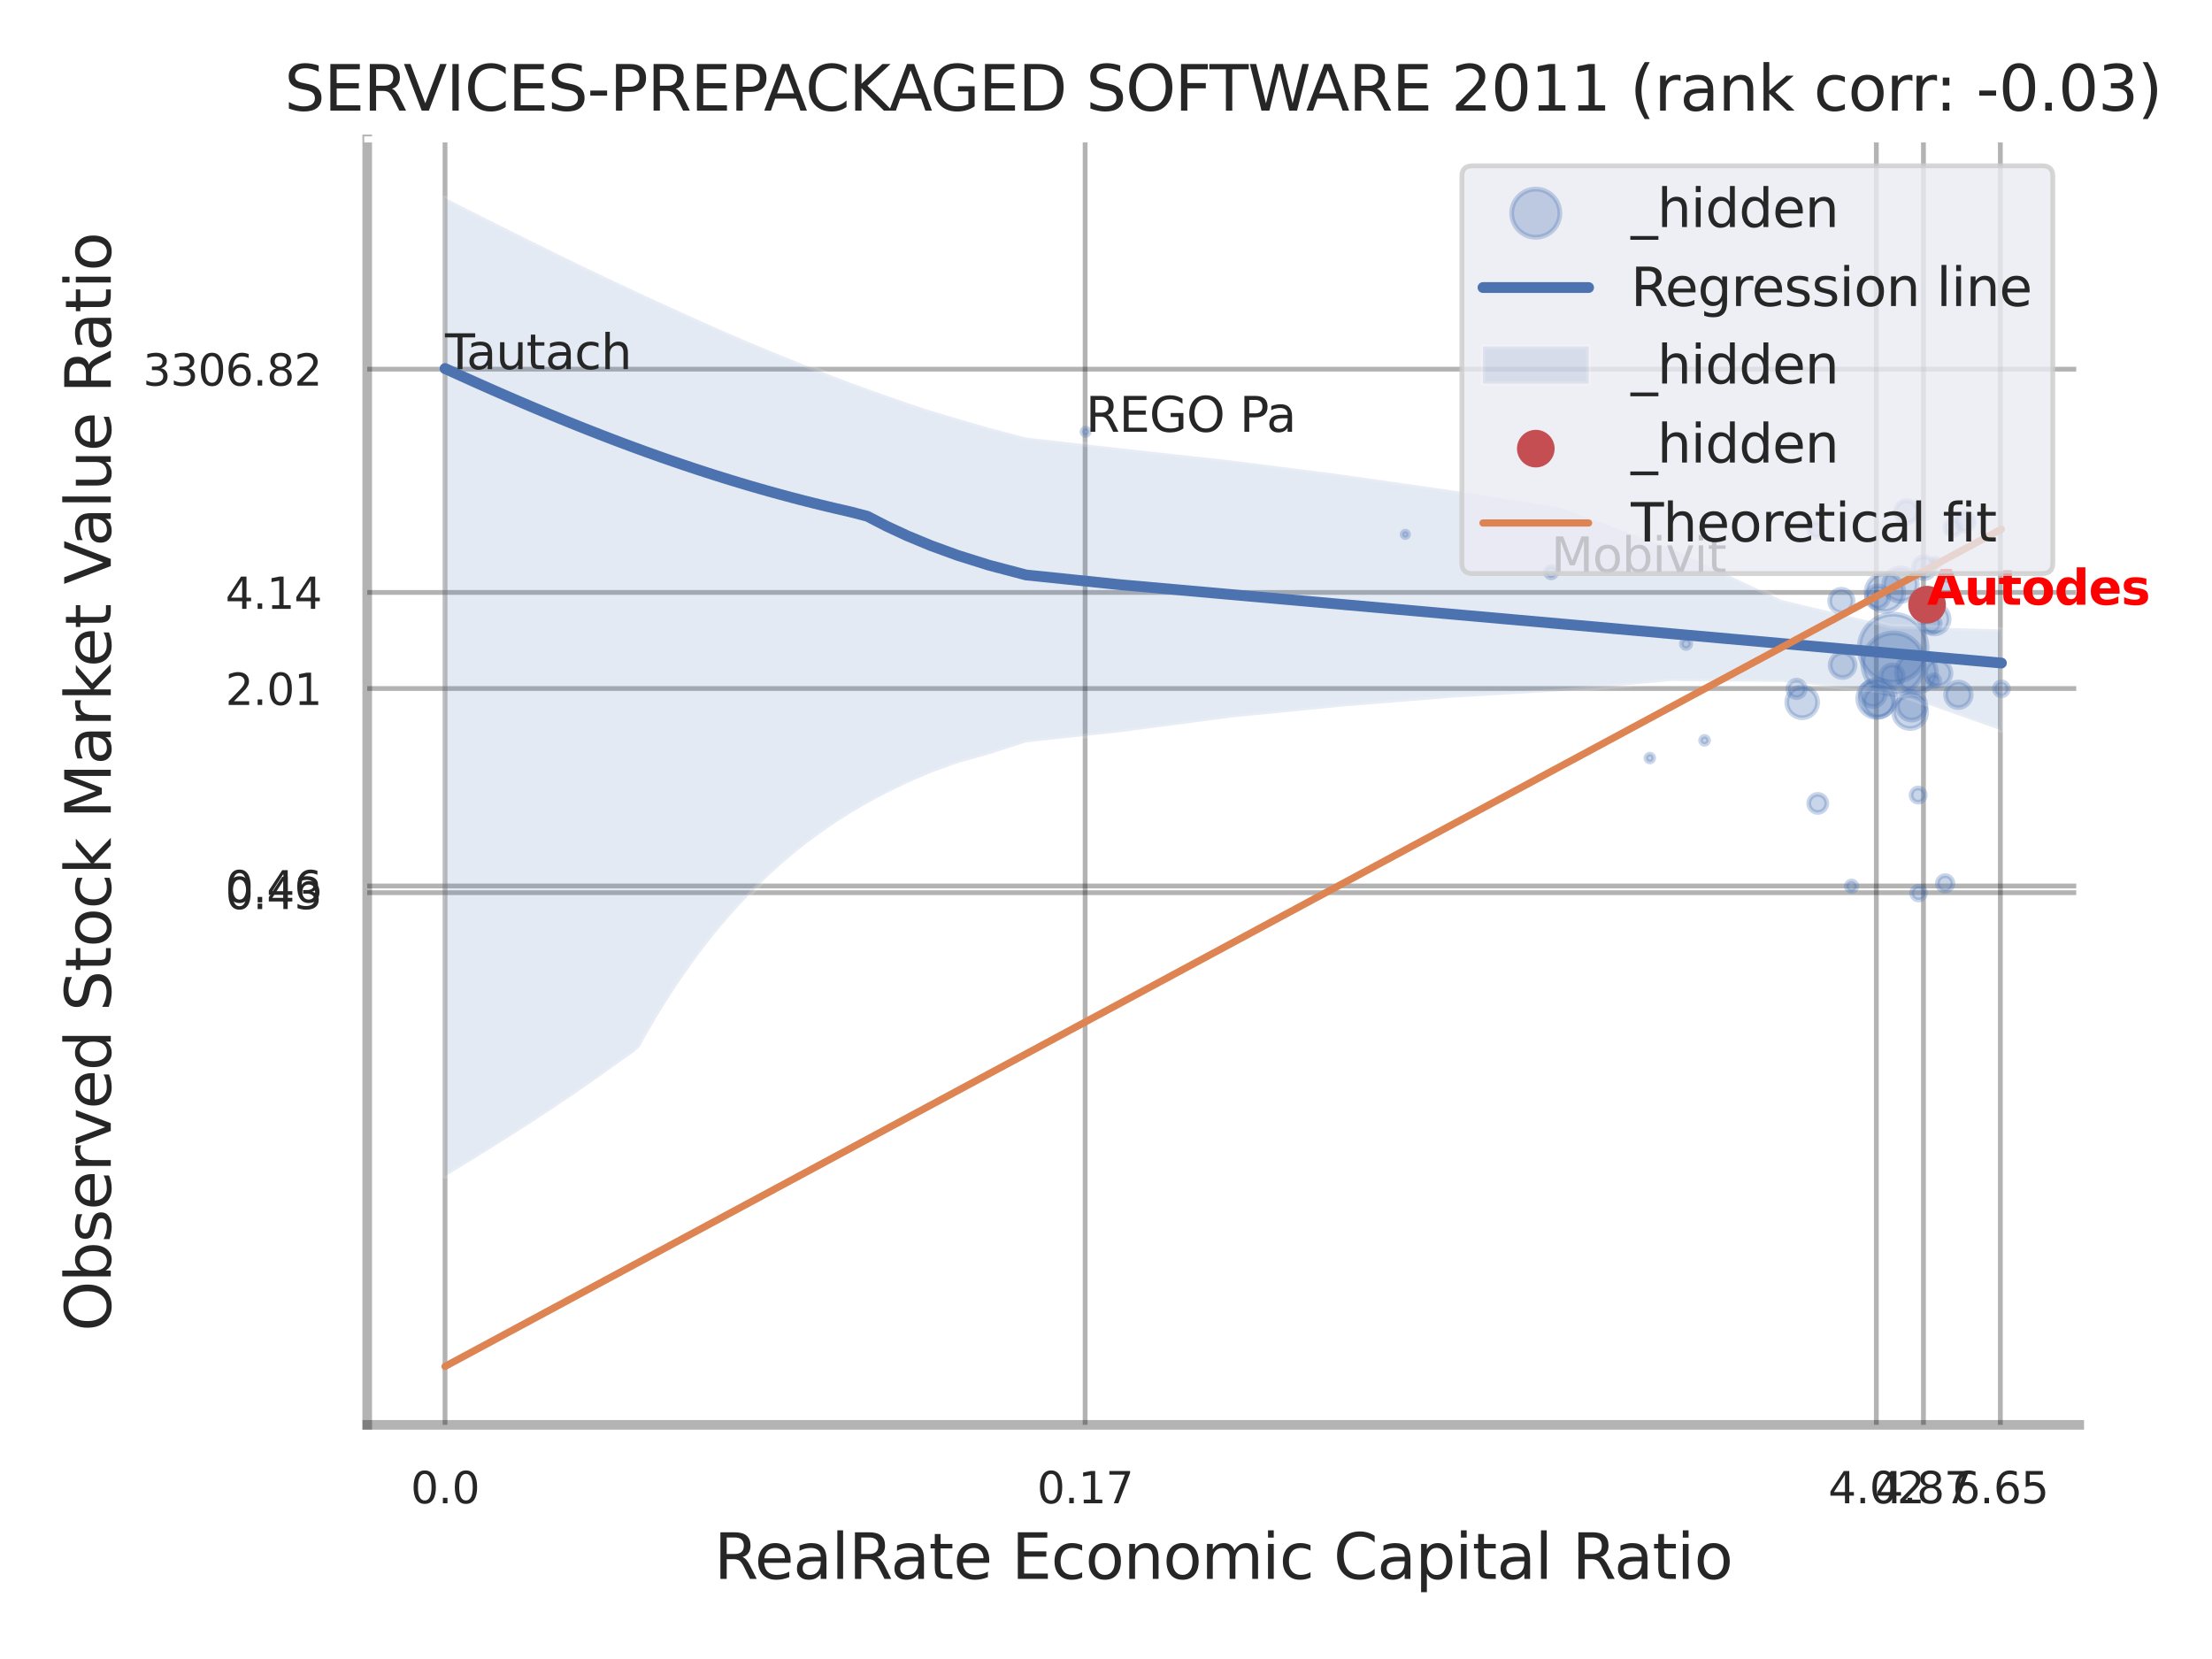 <?xml version="1.0" encoding="utf-8" standalone="no"?>
<!DOCTYPE svg PUBLIC "-//W3C//DTD SVG 1.1//EN"
  "http://www.w3.org/Graphics/SVG/1.1/DTD/svg11.dtd">
<svg xmlns:xlink="http://www.w3.org/1999/xlink" width="460.8pt" height="345.6pt" viewBox="0 0 460.8 345.6" xmlns="http://www.w3.org/2000/svg" version="1.1">
 <defs>
  <style type="text/css">*{stroke-linejoin: round; stroke-linecap: butt}</style>
 </defs>
 <g id="figure_1">
  <g id="patch_1">
   <path d="M 0 345.6 
L 460.8 345.6 
L 460.8 0 
L 0 0 
z
" style="fill: #ffffff"/>
  </g>
  <g id="axes_1">
   <g id="patch_2">
    <path d="M 76.5 296.82 
L 433.143 296.82 
L 433.143 29.04 
L 76.5 29.04 
z
" style="fill: #ffffff"/>
   </g>
   <g id="matplotlib.axis_1">
    <g id="xtick_1">
     <g id="line2d_1">
      <path d="M 92.708 296.82 
L 92.708 29.04 
" clip-path="url(#p2e839c0f1d)" style="fill: none; stroke: #000000; stroke-opacity: 0.3; stroke-linecap: round"/>
     </g>
     <g id="text_1">
      <!-- 0.0 -->
      <g style="fill: #262626" transform="translate(85.552 313.159) scale(0.09 -0.09)">
       <defs>
        <path id="DejaVuSans-30" d="M 2034 4250 
Q 1547 4250 1301 3770 
Q 1056 3291 1056 2328 
Q 1056 1369 1301 889 
Q 1547 409 2034 409 
Q 2525 409 2770 889 
Q 3016 1369 3016 2328 
Q 3016 3291 2770 3770 
Q 2525 4250 2034 4250 
z
M 2034 4750 
Q 2819 4750 3233 4129 
Q 3647 3509 3647 2328 
Q 3647 1150 3233 529 
Q 2819 -91 2034 -91 
Q 1250 -91 836 529 
Q 422 1150 422 2328 
Q 422 3509 836 4129 
Q 1250 4750 2034 4750 
z
" transform="scale(0.016)"/>
        <path id="DejaVuSans-2e" d="M 684 794 
L 1344 794 
L 1344 0 
L 684 0 
L 684 794 
z
" transform="scale(0.016)"/>
       </defs>
       <use xlink:href="#DejaVuSans-30"/>
       <use xlink:href="#DejaVuSans-2e" transform="translate(63.623 0)"/>
       <use xlink:href="#DejaVuSans-30" transform="translate(95.41 0)"/>
      </g>
     </g>
    </g>
    <g id="xtick_2">
     <g id="line2d_2">
      <path d="M 226.051 296.82 
L 226.051 29.04 
" clip-path="url(#p2e839c0f1d)" style="fill: none; stroke: #000000; stroke-opacity: 0.3; stroke-linecap: round"/>
     </g>
     <g id="text_2">
      <!-- 0.17 -->
      <g style="fill: #262626" transform="translate(216.032 313.159) scale(0.09 -0.09)">
       <defs>
        <path id="DejaVuSans-31" d="M 794 531 
L 1825 531 
L 1825 4091 
L 703 3866 
L 703 4441 
L 1819 4666 
L 2450 4666 
L 2450 531 
L 3481 531 
L 3481 0 
L 794 0 
L 794 531 
z
" transform="scale(0.016)"/>
        <path id="DejaVuSans-37" d="M 525 4666 
L 3525 4666 
L 3525 4397 
L 1831 0 
L 1172 0 
L 2766 4134 
L 525 4134 
L 525 4666 
z
" transform="scale(0.016)"/>
       </defs>
       <use xlink:href="#DejaVuSans-30"/>
       <use xlink:href="#DejaVuSans-2e" transform="translate(63.623 0)"/>
       <use xlink:href="#DejaVuSans-31" transform="translate(95.41 0)"/>
       <use xlink:href="#DejaVuSans-37" transform="translate(159.033 0)"/>
      </g>
     </g>
    </g>
    <g id="xtick_3">
     <g id="line2d_3">
      <path d="M 390.874 296.82 
L 390.874 29.04 
" clip-path="url(#p2e839c0f1d)" style="fill: none; stroke: #000000; stroke-opacity: 0.3; stroke-linecap: round"/>
     </g>
     <g id="text_3">
      <!-- 4.02 -->
      <g style="fill: #262626" transform="translate(380.855 313.159) scale(0.09 -0.09)">
       <defs>
        <path id="DejaVuSans-34" d="M 2419 4116 
L 825 1625 
L 2419 1625 
L 2419 4116 
z
M 2253 4666 
L 3047 4666 
L 3047 1625 
L 3713 1625 
L 3713 1100 
L 3047 1100 
L 3047 0 
L 2419 0 
L 2419 1100 
L 313 1100 
L 313 1709 
L 2253 4666 
z
" transform="scale(0.016)"/>
        <path id="DejaVuSans-32" d="M 1228 531 
L 3431 531 
L 3431 0 
L 469 0 
L 469 531 
Q 828 903 1448 1529 
Q 2069 2156 2228 2338 
Q 2531 2678 2651 2914 
Q 2772 3150 2772 3378 
Q 2772 3750 2511 3984 
Q 2250 4219 1831 4219 
Q 1534 4219 1204 4116 
Q 875 4013 500 3803 
L 500 4441 
Q 881 4594 1212 4672 
Q 1544 4750 1819 4750 
Q 2544 4750 2975 4387 
Q 3406 4025 3406 3419 
Q 3406 3131 3298 2873 
Q 3191 2616 2906 2266 
Q 2828 2175 2409 1742 
Q 1991 1309 1228 531 
z
" transform="scale(0.016)"/>
       </defs>
       <use xlink:href="#DejaVuSans-34"/>
       <use xlink:href="#DejaVuSans-2e" transform="translate(63.623 0)"/>
       <use xlink:href="#DejaVuSans-30" transform="translate(95.41 0)"/>
       <use xlink:href="#DejaVuSans-32" transform="translate(159.033 0)"/>
      </g>
     </g>
    </g>
    <g id="xtick_4">
     <g id="line2d_4">
      <path d="M 400.691 296.82 
L 400.691 29.04 
" clip-path="url(#p2e839c0f1d)" style="fill: none; stroke: #000000; stroke-opacity: 0.3; stroke-linecap: round"/>
     </g>
     <g id="text_4">
      <!-- 4.87 -->
      <g style="fill: #262626" transform="translate(390.672 313.159) scale(0.09 -0.09)">
       <defs>
        <path id="DejaVuSans-38" d="M 2034 2216 
Q 1584 2216 1326 1975 
Q 1069 1734 1069 1313 
Q 1069 891 1326 650 
Q 1584 409 2034 409 
Q 2484 409 2743 651 
Q 3003 894 3003 1313 
Q 3003 1734 2745 1975 
Q 2488 2216 2034 2216 
z
M 1403 2484 
Q 997 2584 770 2862 
Q 544 3141 544 3541 
Q 544 4100 942 4425 
Q 1341 4750 2034 4750 
Q 2731 4750 3128 4425 
Q 3525 4100 3525 3541 
Q 3525 3141 3298 2862 
Q 3072 2584 2669 2484 
Q 3125 2378 3379 2068 
Q 3634 1759 3634 1313 
Q 3634 634 3220 271 
Q 2806 -91 2034 -91 
Q 1263 -91 848 271 
Q 434 634 434 1313 
Q 434 1759 690 2068 
Q 947 2378 1403 2484 
z
M 1172 3481 
Q 1172 3119 1398 2916 
Q 1625 2713 2034 2713 
Q 2441 2713 2670 2916 
Q 2900 3119 2900 3481 
Q 2900 3844 2670 4047 
Q 2441 4250 2034 4250 
Q 1625 4250 1398 4047 
Q 1172 3844 1172 3481 
z
" transform="scale(0.016)"/>
       </defs>
       <use xlink:href="#DejaVuSans-34"/>
       <use xlink:href="#DejaVuSans-2e" transform="translate(63.623 0)"/>
       <use xlink:href="#DejaVuSans-38" transform="translate(95.41 0)"/>
       <use xlink:href="#DejaVuSans-37" transform="translate(159.033 0)"/>
      </g>
     </g>
    </g>
    <g id="xtick_5">
     <g id="line2d_5">
      <path d="M 416.708 296.82 
L 416.708 29.04 
" clip-path="url(#p2e839c0f1d)" style="fill: none; stroke: #000000; stroke-opacity: 0.3; stroke-linecap: round"/>
     </g>
     <g id="text_5">
      <!-- 6.65 -->
      <g style="fill: #262626" transform="translate(406.689 313.159) scale(0.09 -0.09)">
       <defs>
        <path id="DejaVuSans-36" d="M 2113 2584 
Q 1688 2584 1439 2293 
Q 1191 2003 1191 1497 
Q 1191 994 1439 701 
Q 1688 409 2113 409 
Q 2538 409 2786 701 
Q 3034 994 3034 1497 
Q 3034 2003 2786 2293 
Q 2538 2584 2113 2584 
z
M 3366 4563 
L 3366 3988 
Q 3128 4100 2886 4159 
Q 2644 4219 2406 4219 
Q 1781 4219 1451 3797 
Q 1122 3375 1075 2522 
Q 1259 2794 1537 2939 
Q 1816 3084 2150 3084 
Q 2853 3084 3261 2657 
Q 3669 2231 3669 1497 
Q 3669 778 3244 343 
Q 2819 -91 2113 -91 
Q 1303 -91 875 529 
Q 447 1150 447 2328 
Q 447 3434 972 4092 
Q 1497 4750 2381 4750 
Q 2619 4750 2861 4703 
Q 3103 4656 3366 4563 
z
" transform="scale(0.016)"/>
        <path id="DejaVuSans-35" d="M 691 4666 
L 3169 4666 
L 3169 4134 
L 1269 4134 
L 1269 2991 
Q 1406 3038 1543 3061 
Q 1681 3084 1819 3084 
Q 2600 3084 3056 2656 
Q 3513 2228 3513 1497 
Q 3513 744 3044 326 
Q 2575 -91 1722 -91 
Q 1428 -91 1123 -41 
Q 819 9 494 109 
L 494 744 
Q 775 591 1075 516 
Q 1375 441 1709 441 
Q 2250 441 2565 725 
Q 2881 1009 2881 1497 
Q 2881 1984 2565 2268 
Q 2250 2553 1709 2553 
Q 1456 2553 1204 2497 
Q 953 2441 691 2322 
L 691 4666 
z
" transform="scale(0.016)"/>
       </defs>
       <use xlink:href="#DejaVuSans-36"/>
       <use xlink:href="#DejaVuSans-2e" transform="translate(63.623 0)"/>
       <use xlink:href="#DejaVuSans-36" transform="translate(95.41 0)"/>
       <use xlink:href="#DejaVuSans-35" transform="translate(159.033 0)"/>
      </g>
     </g>
    </g>
    <g id="xtick_6"/>
    <g id="xtick_7"/>
    <g id="xtick_8"/>
    <g id="xtick_9"/>
    <g id="text_6">
     <!-- RealRate Economic Capital Ratio -->
     <g style="fill: #262626" transform="translate(148.768 328.908) scale(0.13 -0.13)">
      <defs>
       <path id="DejaVuSans-52" d="M 2841 2188 
Q 3044 2119 3236 1894 
Q 3428 1669 3622 1275 
L 4263 0 
L 3584 0 
L 2988 1197 
Q 2756 1666 2539 1819 
Q 2322 1972 1947 1972 
L 1259 1972 
L 1259 0 
L 628 0 
L 628 4666 
L 2053 4666 
Q 2853 4666 3247 4331 
Q 3641 3997 3641 3322 
Q 3641 2881 3436 2590 
Q 3231 2300 2841 2188 
z
M 1259 4147 
L 1259 2491 
L 2053 2491 
Q 2509 2491 2742 2702 
Q 2975 2913 2975 3322 
Q 2975 3731 2742 3939 
Q 2509 4147 2053 4147 
L 1259 4147 
z
" transform="scale(0.016)"/>
       <path id="DejaVuSans-65" d="M 3597 1894 
L 3597 1613 
L 953 1613 
Q 991 1019 1311 708 
Q 1631 397 2203 397 
Q 2534 397 2845 478 
Q 3156 559 3463 722 
L 3463 178 
Q 3153 47 2828 -22 
Q 2503 -91 2169 -91 
Q 1331 -91 842 396 
Q 353 884 353 1716 
Q 353 2575 817 3079 
Q 1281 3584 2069 3584 
Q 2775 3584 3186 3129 
Q 3597 2675 3597 1894 
z
M 3022 2063 
Q 3016 2534 2758 2815 
Q 2500 3097 2075 3097 
Q 1594 3097 1305 2825 
Q 1016 2553 972 2059 
L 3022 2063 
z
" transform="scale(0.016)"/>
       <path id="DejaVuSans-61" d="M 2194 1759 
Q 1497 1759 1228 1600 
Q 959 1441 959 1056 
Q 959 750 1161 570 
Q 1363 391 1709 391 
Q 2188 391 2477 730 
Q 2766 1069 2766 1631 
L 2766 1759 
L 2194 1759 
z
M 3341 1997 
L 3341 0 
L 2766 0 
L 2766 531 
Q 2569 213 2275 61 
Q 1981 -91 1556 -91 
Q 1019 -91 701 211 
Q 384 513 384 1019 
Q 384 1609 779 1909 
Q 1175 2209 1959 2209 
L 2766 2209 
L 2766 2266 
Q 2766 2663 2505 2880 
Q 2244 3097 1772 3097 
Q 1472 3097 1187 3025 
Q 903 2953 641 2809 
L 641 3341 
Q 956 3463 1253 3523 
Q 1550 3584 1831 3584 
Q 2591 3584 2966 3190 
Q 3341 2797 3341 1997 
z
" transform="scale(0.016)"/>
       <path id="DejaVuSans-6c" d="M 603 4863 
L 1178 4863 
L 1178 0 
L 603 0 
L 603 4863 
z
" transform="scale(0.016)"/>
       <path id="DejaVuSans-74" d="M 1172 4494 
L 1172 3500 
L 2356 3500 
L 2356 3053 
L 1172 3053 
L 1172 1153 
Q 1172 725 1289 603 
Q 1406 481 1766 481 
L 2356 481 
L 2356 0 
L 1766 0 
Q 1100 0 847 248 
Q 594 497 594 1153 
L 594 3053 
L 172 3053 
L 172 3500 
L 594 3500 
L 594 4494 
L 1172 4494 
z
" transform="scale(0.016)"/>
       <path id="DejaVuSans-20" transform="scale(0.016)"/>
       <path id="DejaVuSans-45" d="M 628 4666 
L 3578 4666 
L 3578 4134 
L 1259 4134 
L 1259 2753 
L 3481 2753 
L 3481 2222 
L 1259 2222 
L 1259 531 
L 3634 531 
L 3634 0 
L 628 0 
L 628 4666 
z
" transform="scale(0.016)"/>
       <path id="DejaVuSans-63" d="M 3122 3366 
L 3122 2828 
Q 2878 2963 2633 3030 
Q 2388 3097 2138 3097 
Q 1578 3097 1268 2742 
Q 959 2388 959 1747 
Q 959 1106 1268 751 
Q 1578 397 2138 397 
Q 2388 397 2633 464 
Q 2878 531 3122 666 
L 3122 134 
Q 2881 22 2623 -34 
Q 2366 -91 2075 -91 
Q 1284 -91 818 406 
Q 353 903 353 1747 
Q 353 2603 823 3093 
Q 1294 3584 2113 3584 
Q 2378 3584 2631 3529 
Q 2884 3475 3122 3366 
z
" transform="scale(0.016)"/>
       <path id="DejaVuSans-6f" d="M 1959 3097 
Q 1497 3097 1228 2736 
Q 959 2375 959 1747 
Q 959 1119 1226 758 
Q 1494 397 1959 397 
Q 2419 397 2687 759 
Q 2956 1122 2956 1747 
Q 2956 2369 2687 2733 
Q 2419 3097 1959 3097 
z
M 1959 3584 
Q 2709 3584 3137 3096 
Q 3566 2609 3566 1747 
Q 3566 888 3137 398 
Q 2709 -91 1959 -91 
Q 1206 -91 779 398 
Q 353 888 353 1747 
Q 353 2609 779 3096 
Q 1206 3584 1959 3584 
z
" transform="scale(0.016)"/>
       <path id="DejaVuSans-6e" d="M 3513 2113 
L 3513 0 
L 2938 0 
L 2938 2094 
Q 2938 2591 2744 2837 
Q 2550 3084 2163 3084 
Q 1697 3084 1428 2787 
Q 1159 2491 1159 1978 
L 1159 0 
L 581 0 
L 581 3500 
L 1159 3500 
L 1159 2956 
Q 1366 3272 1645 3428 
Q 1925 3584 2291 3584 
Q 2894 3584 3203 3211 
Q 3513 2838 3513 2113 
z
" transform="scale(0.016)"/>
       <path id="DejaVuSans-6d" d="M 3328 2828 
Q 3544 3216 3844 3400 
Q 4144 3584 4550 3584 
Q 5097 3584 5394 3201 
Q 5691 2819 5691 2113 
L 5691 0 
L 5113 0 
L 5113 2094 
Q 5113 2597 4934 2840 
Q 4756 3084 4391 3084 
Q 3944 3084 3684 2787 
Q 3425 2491 3425 1978 
L 3425 0 
L 2847 0 
L 2847 2094 
Q 2847 2600 2669 2842 
Q 2491 3084 2119 3084 
Q 1678 3084 1418 2786 
Q 1159 2488 1159 1978 
L 1159 0 
L 581 0 
L 581 3500 
L 1159 3500 
L 1159 2956 
Q 1356 3278 1631 3431 
Q 1906 3584 2284 3584 
Q 2666 3584 2933 3390 
Q 3200 3197 3328 2828 
z
" transform="scale(0.016)"/>
       <path id="DejaVuSans-69" d="M 603 3500 
L 1178 3500 
L 1178 0 
L 603 0 
L 603 3500 
z
M 603 4863 
L 1178 4863 
L 1178 4134 
L 603 4134 
L 603 4863 
z
" transform="scale(0.016)"/>
       <path id="DejaVuSans-43" d="M 4122 4306 
L 4122 3641 
Q 3803 3938 3442 4084 
Q 3081 4231 2675 4231 
Q 1875 4231 1450 3742 
Q 1025 3253 1025 2328 
Q 1025 1406 1450 917 
Q 1875 428 2675 428 
Q 3081 428 3442 575 
Q 3803 722 4122 1019 
L 4122 359 
Q 3791 134 3420 21 
Q 3050 -91 2638 -91 
Q 1578 -91 968 557 
Q 359 1206 359 2328 
Q 359 3453 968 4101 
Q 1578 4750 2638 4750 
Q 3056 4750 3426 4639 
Q 3797 4528 4122 4306 
z
" transform="scale(0.016)"/>
       <path id="DejaVuSans-70" d="M 1159 525 
L 1159 -1331 
L 581 -1331 
L 581 3500 
L 1159 3500 
L 1159 2969 
Q 1341 3281 1617 3432 
Q 1894 3584 2278 3584 
Q 2916 3584 3314 3078 
Q 3713 2572 3713 1747 
Q 3713 922 3314 415 
Q 2916 -91 2278 -91 
Q 1894 -91 1617 61 
Q 1341 213 1159 525 
z
M 3116 1747 
Q 3116 2381 2855 2742 
Q 2594 3103 2138 3103 
Q 1681 3103 1420 2742 
Q 1159 2381 1159 1747 
Q 1159 1113 1420 752 
Q 1681 391 2138 391 
Q 2594 391 2855 752 
Q 3116 1113 3116 1747 
z
" transform="scale(0.016)"/>
      </defs>
      <use xlink:href="#DejaVuSans-52"/>
      <use xlink:href="#DejaVuSans-65" transform="translate(64.982 0)"/>
      <use xlink:href="#DejaVuSans-61" transform="translate(126.506 0)"/>
      <use xlink:href="#DejaVuSans-6c" transform="translate(187.785 0)"/>
      <use xlink:href="#DejaVuSans-52" transform="translate(215.568 0)"/>
      <use xlink:href="#DejaVuSans-61" transform="translate(282.801 0)"/>
      <use xlink:href="#DejaVuSans-74" transform="translate(344.08 0)"/>
      <use xlink:href="#DejaVuSans-65" transform="translate(383.289 0)"/>
      <use xlink:href="#DejaVuSans-20" transform="translate(444.812 0)"/>
      <use xlink:href="#DejaVuSans-45" transform="translate(476.6 0)"/>
      <use xlink:href="#DejaVuSans-63" transform="translate(539.783 0)"/>
      <use xlink:href="#DejaVuSans-6f" transform="translate(594.764 0)"/>
      <use xlink:href="#DejaVuSans-6e" transform="translate(655.945 0)"/>
      <use xlink:href="#DejaVuSans-6f" transform="translate(719.324 0)"/>
      <use xlink:href="#DejaVuSans-6d" transform="translate(780.506 0)"/>
      <use xlink:href="#DejaVuSans-69" transform="translate(877.918 0)"/>
      <use xlink:href="#DejaVuSans-63" transform="translate(905.701 0)"/>
      <use xlink:href="#DejaVuSans-20" transform="translate(960.682 0)"/>
      <use xlink:href="#DejaVuSans-43" transform="translate(992.469 0)"/>
      <use xlink:href="#DejaVuSans-61" transform="translate(1062.293 0)"/>
      <use xlink:href="#DejaVuSans-70" transform="translate(1123.572 0)"/>
      <use xlink:href="#DejaVuSans-69" transform="translate(1187.049 0)"/>
      <use xlink:href="#DejaVuSans-74" transform="translate(1214.832 0)"/>
      <use xlink:href="#DejaVuSans-61" transform="translate(1254.041 0)"/>
      <use xlink:href="#DejaVuSans-6c" transform="translate(1315.32 0)"/>
      <use xlink:href="#DejaVuSans-20" transform="translate(1343.104 0)"/>
      <use xlink:href="#DejaVuSans-52" transform="translate(1374.891 0)"/>
      <use xlink:href="#DejaVuSans-61" transform="translate(1442.123 0)"/>
      <use xlink:href="#DejaVuSans-74" transform="translate(1503.402 0)"/>
      <use xlink:href="#DejaVuSans-69" transform="translate(1542.611 0)"/>
      <use xlink:href="#DejaVuSans-6f" transform="translate(1570.395 0)"/>
     </g>
    </g>
   </g>
   <g id="matplotlib.axis_2">
    <g id="ytick_1">
     <g id="line2d_6">
      <path d="M 76.5 185.957 
L 433.143 185.957 
" clip-path="url(#p2e839c0f1d)" style="fill: none; stroke: #000000; stroke-opacity: 0.3; stroke-linecap: round"/>
     </g>
     <g id="text_7">
      <!-- 0.43 -->
      <g style="fill: #262626" transform="translate(46.961 189.376) scale(0.09 -0.09)">
       <defs>
        <path id="DejaVuSans-33" d="M 2597 2516 
Q 3050 2419 3304 2112 
Q 3559 1806 3559 1356 
Q 3559 666 3084 287 
Q 2609 -91 1734 -91 
Q 1441 -91 1130 -33 
Q 819 25 488 141 
L 488 750 
Q 750 597 1062 519 
Q 1375 441 1716 441 
Q 2309 441 2620 675 
Q 2931 909 2931 1356 
Q 2931 1769 2642 2001 
Q 2353 2234 1838 2234 
L 1294 2234 
L 1294 2753 
L 1863 2753 
Q 2328 2753 2575 2939 
Q 2822 3125 2822 3475 
Q 2822 3834 2567 4026 
Q 2313 4219 1838 4219 
Q 1578 4219 1281 4162 
Q 984 4106 628 3988 
L 628 4550 
Q 988 4650 1302 4700 
Q 1616 4750 1894 4750 
Q 2613 4750 3031 4423 
Q 3450 4097 3450 3541 
Q 3450 3153 3228 2886 
Q 3006 2619 2597 2516 
z
" transform="scale(0.016)"/>
       </defs>
       <use xlink:href="#DejaVuSans-30"/>
       <use xlink:href="#DejaVuSans-2e" transform="translate(63.623 0)"/>
       <use xlink:href="#DejaVuSans-34" transform="translate(95.41 0)"/>
       <use xlink:href="#DejaVuSans-33" transform="translate(159.033 0)"/>
      </g>
     </g>
    </g>
    <g id="ytick_2">
     <g id="line2d_7">
      <path d="M 76.5 184.567 
L 433.143 184.567 
" clip-path="url(#p2e839c0f1d)" style="fill: none; stroke: #000000; stroke-opacity: 0.3; stroke-linecap: round"/>
     </g>
     <g id="text_8">
      <!-- 0.46 -->
      <g style="fill: #262626" transform="translate(46.961 187.987) scale(0.09 -0.09)">
       <use xlink:href="#DejaVuSans-30"/>
       <use xlink:href="#DejaVuSans-2e" transform="translate(63.623 0)"/>
       <use xlink:href="#DejaVuSans-34" transform="translate(95.41 0)"/>
       <use xlink:href="#DejaVuSans-36" transform="translate(159.033 0)"/>
      </g>
     </g>
    </g>
    <g id="ytick_3">
     <g id="line2d_8">
      <path d="M 76.5 143.431 
L 433.143 143.431 
" clip-path="url(#p2e839c0f1d)" style="fill: none; stroke: #000000; stroke-opacity: 0.3; stroke-linecap: round"/>
     </g>
     <g id="text_9">
      <!-- 2.01 -->
      <g style="fill: #262626" transform="translate(46.961 146.85) scale(0.09 -0.09)">
       <use xlink:href="#DejaVuSans-32"/>
       <use xlink:href="#DejaVuSans-2e" transform="translate(63.623 0)"/>
       <use xlink:href="#DejaVuSans-30" transform="translate(95.41 0)"/>
       <use xlink:href="#DejaVuSans-31" transform="translate(159.033 0)"/>
      </g>
     </g>
    </g>
    <g id="ytick_4">
     <g id="line2d_9">
      <path d="M 76.5 123.418 
L 433.143 123.418 
" clip-path="url(#p2e839c0f1d)" style="fill: none; stroke: #000000; stroke-opacity: 0.3; stroke-linecap: round"/>
     </g>
     <g id="text_10">
      <!-- 4.14 -->
      <g style="fill: #262626" transform="translate(46.961 126.838) scale(0.09 -0.09)">
       <use xlink:href="#DejaVuSans-34"/>
       <use xlink:href="#DejaVuSans-2e" transform="translate(63.623 0)"/>
       <use xlink:href="#DejaVuSans-31" transform="translate(95.41 0)"/>
       <use xlink:href="#DejaVuSans-34" transform="translate(159.033 0)"/>
      </g>
     </g>
    </g>
    <g id="ytick_5">
     <g id="line2d_10">
      <path d="M 76.5 76.906 
L 433.143 76.906 
" clip-path="url(#p2e839c0f1d)" style="fill: none; stroke: #000000; stroke-opacity: 0.3; stroke-linecap: round"/>
     </g>
     <g id="text_11">
      <!-- 3306.82 -->
      <g style="fill: #262626" transform="translate(29.782 80.325) scale(0.09 -0.09)">
       <use xlink:href="#DejaVuSans-33"/>
       <use xlink:href="#DejaVuSans-33" transform="translate(63.623 0)"/>
       <use xlink:href="#DejaVuSans-30" transform="translate(127.246 0)"/>
       <use xlink:href="#DejaVuSans-36" transform="translate(190.869 0)"/>
       <use xlink:href="#DejaVuSans-2e" transform="translate(254.492 0)"/>
       <use xlink:href="#DejaVuSans-38" transform="translate(286.279 0)"/>
       <use xlink:href="#DejaVuSans-32" transform="translate(349.902 0)"/>
      </g>
     </g>
    </g>
    <g id="ytick_6"/>
    <g id="ytick_7"/>
    <g id="ytick_8"/>
    <g id="ytick_9"/>
    <g id="ytick_10"/>
    <g id="text_12">
     <!-- Observed Stock Market Value Ratio -->
     <g style="fill: #262626" transform="translate(23.079 277.332) rotate(-90) scale(0.13 -0.13)">
      <defs>
       <path id="DejaVuSans-4f" d="M 2522 4238 
Q 1834 4238 1429 3725 
Q 1025 3213 1025 2328 
Q 1025 1447 1429 934 
Q 1834 422 2522 422 
Q 3209 422 3611 934 
Q 4013 1447 4013 2328 
Q 4013 3213 3611 3725 
Q 3209 4238 2522 4238 
z
M 2522 4750 
Q 3503 4750 4090 4092 
Q 4678 3434 4678 2328 
Q 4678 1225 4090 567 
Q 3503 -91 2522 -91 
Q 1538 -91 948 565 
Q 359 1222 359 2328 
Q 359 3434 948 4092 
Q 1538 4750 2522 4750 
z
" transform="scale(0.016)"/>
       <path id="DejaVuSans-62" d="M 3116 1747 
Q 3116 2381 2855 2742 
Q 2594 3103 2138 3103 
Q 1681 3103 1420 2742 
Q 1159 2381 1159 1747 
Q 1159 1113 1420 752 
Q 1681 391 2138 391 
Q 2594 391 2855 752 
Q 3116 1113 3116 1747 
z
M 1159 2969 
Q 1341 3281 1617 3432 
Q 1894 3584 2278 3584 
Q 2916 3584 3314 3078 
Q 3713 2572 3713 1747 
Q 3713 922 3314 415 
Q 2916 -91 2278 -91 
Q 1894 -91 1617 61 
Q 1341 213 1159 525 
L 1159 0 
L 581 0 
L 581 4863 
L 1159 4863 
L 1159 2969 
z
" transform="scale(0.016)"/>
       <path id="DejaVuSans-73" d="M 2834 3397 
L 2834 2853 
Q 2591 2978 2328 3040 
Q 2066 3103 1784 3103 
Q 1356 3103 1142 2972 
Q 928 2841 928 2578 
Q 928 2378 1081 2264 
Q 1234 2150 1697 2047 
L 1894 2003 
Q 2506 1872 2764 1633 
Q 3022 1394 3022 966 
Q 3022 478 2636 193 
Q 2250 -91 1575 -91 
Q 1294 -91 989 -36 
Q 684 19 347 128 
L 347 722 
Q 666 556 975 473 
Q 1284 391 1588 391 
Q 1994 391 2212 530 
Q 2431 669 2431 922 
Q 2431 1156 2273 1281 
Q 2116 1406 1581 1522 
L 1381 1569 
Q 847 1681 609 1914 
Q 372 2147 372 2553 
Q 372 3047 722 3315 
Q 1072 3584 1716 3584 
Q 2034 3584 2315 3537 
Q 2597 3491 2834 3397 
z
" transform="scale(0.016)"/>
       <path id="DejaVuSans-72" d="M 2631 2963 
Q 2534 3019 2420 3045 
Q 2306 3072 2169 3072 
Q 1681 3072 1420 2755 
Q 1159 2438 1159 1844 
L 1159 0 
L 581 0 
L 581 3500 
L 1159 3500 
L 1159 2956 
Q 1341 3275 1631 3429 
Q 1922 3584 2338 3584 
Q 2397 3584 2469 3576 
Q 2541 3569 2628 3553 
L 2631 2963 
z
" transform="scale(0.016)"/>
       <path id="DejaVuSans-76" d="M 191 3500 
L 800 3500 
L 1894 563 
L 2988 3500 
L 3597 3500 
L 2284 0 
L 1503 0 
L 191 3500 
z
" transform="scale(0.016)"/>
       <path id="DejaVuSans-64" d="M 2906 2969 
L 2906 4863 
L 3481 4863 
L 3481 0 
L 2906 0 
L 2906 525 
Q 2725 213 2448 61 
Q 2172 -91 1784 -91 
Q 1150 -91 751 415 
Q 353 922 353 1747 
Q 353 2572 751 3078 
Q 1150 3584 1784 3584 
Q 2172 3584 2448 3432 
Q 2725 3281 2906 2969 
z
M 947 1747 
Q 947 1113 1208 752 
Q 1469 391 1925 391 
Q 2381 391 2643 752 
Q 2906 1113 2906 1747 
Q 2906 2381 2643 2742 
Q 2381 3103 1925 3103 
Q 1469 3103 1208 2742 
Q 947 2381 947 1747 
z
" transform="scale(0.016)"/>
       <path id="DejaVuSans-53" d="M 3425 4513 
L 3425 3897 
Q 3066 4069 2747 4153 
Q 2428 4238 2131 4238 
Q 1616 4238 1336 4038 
Q 1056 3838 1056 3469 
Q 1056 3159 1242 3001 
Q 1428 2844 1947 2747 
L 2328 2669 
Q 3034 2534 3370 2195 
Q 3706 1856 3706 1288 
Q 3706 609 3251 259 
Q 2797 -91 1919 -91 
Q 1588 -91 1214 -16 
Q 841 59 441 206 
L 441 856 
Q 825 641 1194 531 
Q 1563 422 1919 422 
Q 2459 422 2753 634 
Q 3047 847 3047 1241 
Q 3047 1584 2836 1778 
Q 2625 1972 2144 2069 
L 1759 2144 
Q 1053 2284 737 2584 
Q 422 2884 422 3419 
Q 422 4038 858 4394 
Q 1294 4750 2059 4750 
Q 2388 4750 2728 4690 
Q 3069 4631 3425 4513 
z
" transform="scale(0.016)"/>
       <path id="DejaVuSans-6b" d="M 581 4863 
L 1159 4863 
L 1159 1991 
L 2875 3500 
L 3609 3500 
L 1753 1863 
L 3688 0 
L 2938 0 
L 1159 1709 
L 1159 0 
L 581 0 
L 581 4863 
z
" transform="scale(0.016)"/>
       <path id="DejaVuSans-4d" d="M 628 4666 
L 1569 4666 
L 2759 1491 
L 3956 4666 
L 4897 4666 
L 4897 0 
L 4281 0 
L 4281 4097 
L 3078 897 
L 2444 897 
L 1241 4097 
L 1241 0 
L 628 0 
L 628 4666 
z
" transform="scale(0.016)"/>
       <path id="DejaVuSans-56" d="M 1831 0 
L 50 4666 
L 709 4666 
L 2188 738 
L 3669 4666 
L 4325 4666 
L 2547 0 
L 1831 0 
z
" transform="scale(0.016)"/>
       <path id="DejaVuSans-75" d="M 544 1381 
L 544 3500 
L 1119 3500 
L 1119 1403 
Q 1119 906 1312 657 
Q 1506 409 1894 409 
Q 2359 409 2629 706 
Q 2900 1003 2900 1516 
L 2900 3500 
L 3475 3500 
L 3475 0 
L 2900 0 
L 2900 538 
Q 2691 219 2414 64 
Q 2138 -91 1772 -91 
Q 1169 -91 856 284 
Q 544 659 544 1381 
z
M 1991 3584 
L 1991 3584 
z
" transform="scale(0.016)"/>
      </defs>
      <use xlink:href="#DejaVuSans-4f"/>
      <use xlink:href="#DejaVuSans-62" transform="translate(78.711 0)"/>
      <use xlink:href="#DejaVuSans-73" transform="translate(142.188 0)"/>
      <use xlink:href="#DejaVuSans-65" transform="translate(194.287 0)"/>
      <use xlink:href="#DejaVuSans-72" transform="translate(255.811 0)"/>
      <use xlink:href="#DejaVuSans-76" transform="translate(296.924 0)"/>
      <use xlink:href="#DejaVuSans-65" transform="translate(356.104 0)"/>
      <use xlink:href="#DejaVuSans-64" transform="translate(417.627 0)"/>
      <use xlink:href="#DejaVuSans-20" transform="translate(481.104 0)"/>
      <use xlink:href="#DejaVuSans-53" transform="translate(512.891 0)"/>
      <use xlink:href="#DejaVuSans-74" transform="translate(576.367 0)"/>
      <use xlink:href="#DejaVuSans-6f" transform="translate(615.576 0)"/>
      <use xlink:href="#DejaVuSans-63" transform="translate(676.758 0)"/>
      <use xlink:href="#DejaVuSans-6b" transform="translate(731.738 0)"/>
      <use xlink:href="#DejaVuSans-20" transform="translate(789.648 0)"/>
      <use xlink:href="#DejaVuSans-4d" transform="translate(821.436 0)"/>
      <use xlink:href="#DejaVuSans-61" transform="translate(907.715 0)"/>
      <use xlink:href="#DejaVuSans-72" transform="translate(968.994 0)"/>
      <use xlink:href="#DejaVuSans-6b" transform="translate(1010.107 0)"/>
      <use xlink:href="#DejaVuSans-65" transform="translate(1064.393 0)"/>
      <use xlink:href="#DejaVuSans-74" transform="translate(1125.916 0)"/>
      <use xlink:href="#DejaVuSans-20" transform="translate(1165.125 0)"/>
      <use xlink:href="#DejaVuSans-56" transform="translate(1196.912 0)"/>
      <use xlink:href="#DejaVuSans-61" transform="translate(1257.57 0)"/>
      <use xlink:href="#DejaVuSans-6c" transform="translate(1318.85 0)"/>
      <use xlink:href="#DejaVuSans-75" transform="translate(1346.633 0)"/>
      <use xlink:href="#DejaVuSans-65" transform="translate(1410.012 0)"/>
      <use xlink:href="#DejaVuSans-20" transform="translate(1471.535 0)"/>
      <use xlink:href="#DejaVuSans-52" transform="translate(1503.322 0)"/>
      <use xlink:href="#DejaVuSans-61" transform="translate(1570.555 0)"/>
      <use xlink:href="#DejaVuSans-74" transform="translate(1631.834 0)"/>
      <use xlink:href="#DejaVuSans-69" transform="translate(1671.043 0)"/>
      <use xlink:href="#DejaVuSans-6f" transform="translate(1698.826 0)"/>
     </g>
    </g>
   </g>
   <g id="PathCollection_1">
    <path d="M 402.847 143.061 
C 403.176 143.061 403.49 142.93 403.723 142.698 
C 403.955 142.466 404.085 142.151 404.085 141.823 
C 404.085 141.495 403.955 141.18 403.723 140.948 
C 403.49 140.715 403.176 140.585 402.847 140.585 
C 402.519 140.585 402.204 140.715 401.972 140.948 
C 401.74 141.18 401.609 141.495 401.609 141.823 
C 401.609 142.151 401.74 142.466 401.972 142.698 
C 402.204 142.93 402.519 143.061 402.847 143.061 
z
" clip-path="url(#p2e839c0f1d)" style="fill: #4c72b0; fill-opacity: 0.3; stroke: #4c72b0; stroke-opacity: 0.3"/>
    <path d="M 390.94 149.443 
C 391.983 149.443 392.983 149.029 393.72 148.292 
C 394.457 147.555 394.871 146.555 394.871 145.512 
C 394.871 144.47 394.457 143.47 393.72 142.732 
C 392.983 141.995 391.983 141.581 390.94 141.581 
C 389.898 141.581 388.898 141.995 388.16 142.732 
C 387.423 143.47 387.009 144.47 387.009 145.512 
C 387.009 146.555 387.423 147.555 388.16 148.292 
C 388.898 149.029 389.898 149.443 390.94 149.443 
z
" clip-path="url(#p2e839c0f1d)" style="fill: #4c72b0; fill-opacity: 0.3; stroke: #4c72b0; stroke-opacity: 0.3"/>
    <path d="M 402.374 131.761 
C 402.853 131.761 403.312 131.571 403.651 131.232 
C 403.99 130.893 404.18 130.434 404.18 129.955 
C 404.18 129.476 403.99 129.016 403.651 128.677 
C 403.312 128.339 402.853 128.148 402.374 128.148 
C 401.895 128.148 401.435 128.339 401.097 128.677 
C 400.758 129.016 400.568 129.476 400.568 129.955 
C 400.568 130.434 400.758 130.893 401.097 131.232 
C 401.435 131.571 401.895 131.761 402.374 131.761 
z
" clip-path="url(#p2e839c0f1d)" style="fill: #4c72b0; fill-opacity: 0.3; stroke: #4c72b0; stroke-opacity: 0.3"/>
    <path d="M 351.236 135.085 
C 351.493 135.085 351.739 134.983 351.921 134.801 
C 352.103 134.62 352.205 134.373 352.205 134.116 
C 352.205 133.858 352.103 133.612 351.921 133.43 
C 351.739 133.248 351.493 133.146 351.236 133.146 
C 350.978 133.146 350.732 133.248 350.55 133.43 
C 350.368 133.612 350.266 133.858 350.266 134.116 
C 350.266 134.373 350.368 134.62 350.55 134.801 
C 350.732 134.983 350.978 135.085 351.236 135.085 
z
" clip-path="url(#p2e839c0f1d)" style="fill: #4c72b0; fill-opacity: 0.3; stroke: #4c72b0; stroke-opacity: 0.3"/>
    <path d="M 401.442 129.389 
C 402.349 129.389 403.218 129.029 403.859 128.388 
C 404.499 127.747 404.86 126.878 404.86 125.972 
C 404.86 125.065 404.499 124.196 403.859 123.555 
C 403.218 122.915 402.349 122.555 401.442 122.555 
C 400.536 122.555 399.667 122.915 399.026 123.555 
C 398.385 124.196 398.025 125.065 398.025 125.972 
C 398.025 126.878 398.385 127.747 399.026 128.388 
C 399.667 129.029 400.536 129.389 401.442 129.389 
z
" clip-path="url(#p2e839c0f1d)" style="fill: #4c72b0; fill-opacity: 0.3; stroke: #4c72b0; stroke-opacity: 0.3"/>
    <path d="M 394.383 142.081 
C 396.259 142.081 398.057 141.336 399.383 140.01 
C 400.709 138.684 401.454 136.886 401.454 135.01 
C 401.454 133.135 400.709 131.336 399.383 130.01 
C 398.057 128.684 396.259 127.939 394.383 127.939 
C 392.508 127.939 390.709 128.684 389.383 130.01 
C 388.057 131.336 387.312 133.135 387.312 135.01 
C 387.312 136.886 388.057 138.684 389.383 140.01 
C 390.709 141.336 392.508 142.081 394.383 142.081 
z
" clip-path="url(#p2e839c0f1d)" style="fill: #4c72b0; fill-opacity: 0.3; stroke: #4c72b0; stroke-opacity: 0.3"/>
    <path d="M 399.237 144.239 
C 400.342 144.239 401.402 143.8 402.183 143.019 
C 402.964 142.238 403.403 141.178 403.403 140.073 
C 403.403 138.968 402.964 137.908 402.183 137.127 
C 401.402 136.346 400.342 135.907 399.237 135.907 
C 398.132 135.907 397.073 136.346 396.291 137.127 
C 395.51 137.908 395.071 138.968 395.071 140.073 
C 395.071 141.178 395.51 142.238 396.291 143.019 
C 397.073 143.8 398.132 144.239 399.237 144.239 
z
" clip-path="url(#p2e839c0f1d)" style="fill: #4c72b0; fill-opacity: 0.3; stroke: #4c72b0; stroke-opacity: 0.3"/>
    <path d="M 385.714 185.689 
C 386.001 185.689 386.277 185.575 386.48 185.372 
C 386.683 185.169 386.797 184.893 386.797 184.606 
C 386.797 184.319 386.683 184.043 386.48 183.84 
C 386.277 183.637 386.001 183.523 385.714 183.523 
C 385.427 183.523 385.151 183.637 384.948 183.84 
C 384.745 184.043 384.631 184.319 384.631 184.606 
C 384.631 184.893 384.745 185.169 384.948 185.372 
C 385.151 185.575 385.427 185.689 385.714 185.689 
z
" clip-path="url(#p2e839c0f1d)" style="fill: #4c72b0; fill-opacity: 0.3; stroke: #4c72b0; stroke-opacity: 0.3"/>
    <path d="M 375.43 149.511 
C 376.281 149.511 377.098 149.173 377.7 148.571 
C 378.301 147.969 378.64 147.152 378.64 146.301 
C 378.64 145.45 378.301 144.633 377.7 144.031 
C 377.098 143.429 376.281 143.091 375.43 143.091 
C 374.579 143.091 373.762 143.429 373.16 144.031 
C 372.558 144.633 372.22 145.45 372.22 146.301 
C 372.22 147.152 372.558 147.969 373.16 148.571 
C 373.762 149.173 374.579 149.511 375.43 149.511 
z
" clip-path="url(#p2e839c0f1d)" style="fill: #4c72b0; fill-opacity: 0.3; stroke: #4c72b0; stroke-opacity: 0.3"/>
    <path d="M 395.91 125.264 
C 396.836 125.264 397.723 124.896 398.377 124.242 
C 399.032 123.587 399.399 122.7 399.399 121.774 
C 399.399 120.849 399.032 119.961 398.377 119.307 
C 397.723 118.653 396.836 118.285 395.91 118.285 
C 394.985 118.285 394.097 118.653 393.443 119.307 
C 392.789 119.961 392.421 120.849 392.421 121.774 
C 392.421 122.7 392.789 123.587 393.443 124.242 
C 394.097 124.896 394.985 125.264 395.91 125.264 
z
" clip-path="url(#p2e839c0f1d)" style="fill: #4c72b0; fill-opacity: 0.3; stroke: #4c72b0; stroke-opacity: 0.3"/>
    <path d="M 391.338 149.348 
C 392.167 149.348 392.961 149.019 393.547 148.433 
C 394.133 147.847 394.463 147.053 394.463 146.224 
C 394.463 145.395 394.133 144.601 393.547 144.015 
C 392.961 143.429 392.167 143.099 391.338 143.099 
C 390.509 143.099 389.715 143.429 389.129 144.015 
C 388.543 144.601 388.214 145.395 388.214 146.224 
C 388.214 147.053 388.543 147.847 389.129 148.433 
C 389.715 149.019 390.509 149.348 391.338 149.348 
z
" clip-path="url(#p2e839c0f1d)" style="fill: #4c72b0; fill-opacity: 0.3; stroke: #4c72b0; stroke-opacity: 0.3"/>
    <path d="M 391.144 126.683 
C 391.757 126.683 392.345 126.439 392.778 126.006 
C 393.211 125.573 393.455 124.985 393.455 124.373 
C 393.455 123.76 393.211 123.172 392.778 122.739 
C 392.345 122.306 391.757 122.062 391.144 122.062 
C 390.532 122.062 389.944 122.306 389.511 122.739 
C 389.077 123.172 388.834 123.76 388.834 124.373 
C 388.834 124.985 389.077 125.573 389.511 126.006 
C 389.944 126.439 390.532 126.683 391.144 126.683 
z
" clip-path="url(#p2e839c0f1d)" style="fill: #4c72b0; fill-opacity: 0.3; stroke: #4c72b0; stroke-opacity: 0.3"/>
    <path d="M 355.092 155.049 
C 355.308 155.049 355.516 154.963 355.669 154.81 
C 355.822 154.657 355.908 154.45 355.908 154.233 
C 355.908 154.017 355.822 153.809 355.669 153.656 
C 355.516 153.503 355.308 153.417 355.092 153.417 
C 354.876 153.417 354.668 153.503 354.515 153.656 
C 354.362 153.809 354.276 154.017 354.276 154.233 
C 354.276 154.45 354.362 154.657 354.515 154.81 
C 354.668 154.963 354.876 155.049 355.092 155.049 
z
" clip-path="url(#p2e839c0f1d)" style="fill: #4c72b0; fill-opacity: 0.3; stroke: #4c72b0; stroke-opacity: 0.3"/>
    <path d="M 403.765 142.89 
C 404.471 142.89 405.148 142.61 405.647 142.111 
C 406.146 141.612 406.427 140.935 406.427 140.229 
C 406.427 139.523 406.146 138.846 405.647 138.347 
C 405.148 137.848 404.471 137.568 403.765 137.568 
C 403.06 137.568 402.383 137.848 401.884 138.347 
C 401.385 138.846 401.104 139.523 401.104 140.229 
C 401.104 140.935 401.385 141.612 401.884 142.111 
C 402.383 142.61 403.06 142.89 403.765 142.89 
z
" clip-path="url(#p2e839c0f1d)" style="fill: #4c72b0; fill-opacity: 0.3; stroke: #4c72b0; stroke-opacity: 0.3"/>
    <path d="M 397.916 151.76 
C 398.826 151.76 399.699 151.399 400.342 150.756 
C 400.986 150.112 401.347 149.239 401.347 148.329 
C 401.347 147.419 400.986 146.547 400.342 145.903 
C 399.699 145.26 398.826 144.898 397.916 144.898 
C 397.006 144.898 396.133 145.26 395.49 145.903 
C 394.846 146.547 394.485 147.419 394.485 148.329 
C 394.485 149.239 394.846 150.112 395.49 150.756 
C 396.133 151.399 397.006 151.76 397.916 151.76 
z
" clip-path="url(#p2e839c0f1d)" style="fill: #4c72b0; fill-opacity: 0.3; stroke: #4c72b0; stroke-opacity: 0.3"/>
    <path d="M 392.668 127.342 
C 393.709 127.342 394.708 126.929 395.444 126.192 
C 396.18 125.456 396.594 124.458 396.594 123.417 
C 396.594 122.375 396.18 121.377 395.444 120.641 
C 394.708 119.904 393.709 119.491 392.668 119.491 
C 391.627 119.491 390.628 119.904 389.892 120.641 
C 389.156 121.377 388.742 122.375 388.742 123.417 
C 388.742 124.458 389.156 125.456 389.892 126.192 
C 390.628 126.929 391.627 127.342 392.668 127.342 
z
" clip-path="url(#p2e839c0f1d)" style="fill: #4c72b0; fill-opacity: 0.3; stroke: #4c72b0; stroke-opacity: 0.3"/>
    <path d="M 394.153 143.181 
C 394.773 143.181 395.367 142.935 395.805 142.497 
C 396.243 142.059 396.489 141.465 396.489 140.845 
C 396.489 140.226 396.243 139.632 395.805 139.194 
C 395.367 138.756 394.773 138.51 394.153 138.51 
C 393.534 138.51 392.94 138.756 392.502 139.194 
C 392.064 139.632 391.818 140.226 391.818 140.845 
C 391.818 141.465 392.064 142.059 392.502 142.497 
C 392.94 142.935 393.534 143.181 394.153 143.181 
z
" clip-path="url(#p2e839c0f1d)" style="fill: #4c72b0; fill-opacity: 0.3; stroke: #4c72b0; stroke-opacity: 0.3"/>
    <path d="M 374.266 145.323 
C 374.748 145.323 375.21 145.132 375.551 144.791 
C 375.892 144.45 376.083 143.988 376.083 143.506 
C 376.083 143.024 375.892 142.562 375.551 142.221 
C 375.21 141.881 374.748 141.689 374.266 141.689 
C 373.784 141.689 373.322 141.881 372.981 142.221 
C 372.641 142.562 372.449 143.024 372.449 143.506 
C 372.449 143.988 372.641 144.45 372.981 144.791 
C 373.322 145.132 373.784 145.323 374.266 145.323 
z
" clip-path="url(#p2e839c0f1d)" style="fill: #4c72b0; fill-opacity: 0.3; stroke: #4c72b0; stroke-opacity: 0.3"/>
    <path d="M 390.149 147.163 
C 390.84 147.163 391.503 146.888 391.991 146.399 
C 392.48 145.911 392.755 145.248 392.755 144.557 
C 392.755 143.865 392.48 143.202 391.991 142.714 
C 391.503 142.225 390.84 141.95 390.149 141.95 
C 389.458 141.95 388.795 142.225 388.306 142.714 
C 387.817 143.202 387.543 143.865 387.543 144.557 
C 387.543 145.248 387.817 145.911 388.306 146.399 
C 388.795 146.888 389.458 147.163 390.149 147.163 
z
" clip-path="url(#p2e839c0f1d)" style="fill: #4c72b0; fill-opacity: 0.3; stroke: #4c72b0; stroke-opacity: 0.3"/>
    <path d="M 399.588 167.104 
C 399.978 167.104 400.353 166.948 400.629 166.672 
C 400.905 166.396 401.06 166.022 401.06 165.631 
C 401.06 165.241 400.905 164.866 400.629 164.59 
C 400.353 164.314 399.978 164.159 399.588 164.159 
C 399.198 164.159 398.823 164.314 398.547 164.59 
C 398.271 164.866 398.116 165.241 398.116 165.631 
C 398.116 166.022 398.271 166.396 398.547 166.672 
C 398.823 166.948 399.198 167.104 399.588 167.104 
z
" clip-path="url(#p2e839c0f1d)" style="fill: #4c72b0; fill-opacity: 0.3; stroke: #4c72b0; stroke-opacity: 0.3"/>
    <path d="M 398.247 149.997 
C 399.031 149.997 399.782 149.686 400.337 149.132 
C 400.891 148.578 401.202 147.826 401.202 147.042 
C 401.202 146.259 400.891 145.507 400.337 144.953 
C 399.782 144.399 399.031 144.088 398.247 144.088 
C 397.464 144.088 396.712 144.399 396.158 144.953 
C 395.604 145.507 395.292 146.259 395.292 147.042 
C 395.292 147.826 395.604 148.578 396.158 149.132 
C 396.712 149.686 397.464 149.997 398.247 149.997 
z
" clip-path="url(#p2e839c0f1d)" style="fill: #4c72b0; fill-opacity: 0.3; stroke: #4c72b0; stroke-opacity: 0.3"/>
    <path d="M 378.679 169.244 
C 379.178 169.244 379.656 169.045 380.009 168.693 
C 380.361 168.34 380.559 167.862 380.559 167.364 
C 380.559 166.865 380.361 166.387 380.009 166.034 
C 379.656 165.682 379.178 165.484 378.679 165.484 
C 378.181 165.484 377.703 165.682 377.35 166.034 
C 376.997 166.387 376.799 166.865 376.799 167.364 
C 376.799 167.862 376.997 168.34 377.35 168.693 
C 377.703 169.045 378.181 169.244 378.679 169.244 
z
" clip-path="url(#p2e839c0f1d)" style="fill: #4c72b0; fill-opacity: 0.3; stroke: #4c72b0; stroke-opacity: 0.3"/>
    <path d="M 402.96 132.05 
C 403.776 132.05 404.559 131.725 405.136 131.148 
C 405.712 130.571 406.037 129.789 406.037 128.973 
C 406.037 128.157 405.712 127.374 405.136 126.797 
C 404.559 126.22 403.776 125.896 402.96 125.896 
C 402.144 125.896 401.361 126.22 400.784 126.797 
C 400.207 127.374 399.883 128.157 399.883 128.973 
C 399.883 129.789 400.207 130.571 400.784 131.148 
C 401.361 131.725 402.144 132.05 402.96 132.05 
z
" clip-path="url(#p2e839c0f1d)" style="fill: #4c72b0; fill-opacity: 0.3; stroke: #4c72b0; stroke-opacity: 0.3"/>
    <path d="M 416.932 144.97 
C 417.321 144.97 417.695 144.815 417.97 144.54 
C 418.245 144.265 418.4 143.891 418.4 143.502 
C 418.4 143.113 418.245 142.74 417.97 142.464 
C 417.695 142.189 417.321 142.035 416.932 142.035 
C 416.543 142.035 416.17 142.189 415.894 142.464 
C 415.619 142.74 415.464 143.113 415.464 143.502 
C 415.464 143.891 415.619 144.265 415.894 144.54 
C 416.17 144.815 416.543 144.97 416.932 144.97 
z
" clip-path="url(#p2e839c0f1d)" style="fill: #4c72b0; fill-opacity: 0.3; stroke: #4c72b0; stroke-opacity: 0.3"/>
    <path d="M 405.211 185.642 
C 405.639 185.642 406.05 185.472 406.353 185.169 
C 406.656 184.866 406.826 184.455 406.826 184.027 
C 406.826 183.599 406.656 183.188 406.353 182.885 
C 406.05 182.582 405.639 182.412 405.211 182.412 
C 404.782 182.412 404.371 182.582 404.068 182.885 
C 403.765 183.188 403.595 183.599 403.595 184.027 
C 403.595 184.455 403.765 184.866 404.068 185.169 
C 404.371 185.472 404.782 185.642 405.211 185.642 
z
" clip-path="url(#p2e839c0f1d)" style="fill: #4c72b0; fill-opacity: 0.3; stroke: #4c72b0; stroke-opacity: 0.3"/>
    <path d="M 383.839 141.141 
C 384.527 141.141 385.187 140.868 385.673 140.381 
C 386.16 139.895 386.433 139.235 386.433 138.547 
C 386.433 137.859 386.16 137.199 385.673 136.712 
C 385.187 136.226 384.527 135.953 383.839 135.953 
C 383.151 135.953 382.491 136.226 382.004 136.712 
C 381.518 137.199 381.245 137.859 381.245 138.547 
C 381.245 139.235 381.518 139.895 382.004 140.381 
C 382.491 140.868 383.151 141.141 383.839 141.141 
z
" clip-path="url(#p2e839c0f1d)" style="fill: #4c72b0; fill-opacity: 0.3; stroke: #4c72b0; stroke-opacity: 0.3"/>
    <path d="M 400.837 120.537 
C 401.442 120.537 402.021 120.297 402.449 119.869 
C 402.876 119.442 403.116 118.862 403.116 118.258 
C 403.116 117.654 402.876 117.074 402.449 116.647 
C 402.021 116.219 401.442 115.979 400.837 115.979 
C 400.233 115.979 399.653 116.219 399.226 116.647 
C 398.799 117.074 398.559 117.654 398.559 118.258 
C 398.559 118.862 398.799 119.442 399.226 119.869 
C 399.653 120.297 400.233 120.537 400.837 120.537 
z
" clip-path="url(#p2e839c0f1d)" style="fill: #4c72b0; fill-opacity: 0.3; stroke: #4c72b0; stroke-opacity: 0.3"/>
    <path d="M 378.386 111.892 
C 378.79 111.892 379.178 111.731 379.464 111.445 
C 379.75 111.159 379.911 110.771 379.911 110.367 
C 379.911 109.963 379.75 109.575 379.464 109.289 
C 379.178 109.003 378.79 108.842 378.386 108.842 
C 377.981 108.842 377.594 109.003 377.308 109.289 
C 377.022 109.575 376.861 109.963 376.861 110.367 
C 376.861 110.771 377.022 111.159 377.308 111.445 
C 377.594 111.731 377.981 111.892 378.386 111.892 
z
" clip-path="url(#p2e839c0f1d)" style="fill: #4c72b0; fill-opacity: 0.3; stroke: #4c72b0; stroke-opacity: 0.3"/>
    <path d="M 406.815 111.594 
C 407.255 111.594 407.677 111.419 407.988 111.108 
C 408.299 110.797 408.473 110.375 408.473 109.935 
C 408.473 109.496 408.299 109.074 407.988 108.763 
C 407.677 108.452 407.255 108.277 406.815 108.277 
C 406.375 108.277 405.953 108.452 405.642 108.763 
C 405.331 109.074 405.156 109.496 405.156 109.935 
C 405.156 110.375 405.331 110.797 405.642 111.108 
C 405.953 111.419 406.375 111.594 406.815 111.594 
z
" clip-path="url(#p2e839c0f1d)" style="fill: #4c72b0; fill-opacity: 0.3; stroke: #4c72b0; stroke-opacity: 0.3"/>
    <path d="M 409.325 110.625 
C 409.843 110.625 410.34 110.419 410.707 110.053 
C 411.073 109.687 411.279 109.19 411.279 108.672 
C 411.279 108.154 411.073 107.657 410.707 107.291 
C 410.34 106.924 409.843 106.719 409.325 106.719 
C 408.807 106.719 408.311 106.924 407.944 107.291 
C 407.578 107.657 407.372 108.154 407.372 108.672 
C 407.372 109.19 407.578 109.687 407.944 110.053 
C 408.311 110.419 408.807 110.625 409.325 110.625 
z
" clip-path="url(#p2e839c0f1d)" style="fill: #4c72b0; fill-opacity: 0.3; stroke: #4c72b0; stroke-opacity: 0.3"/>
    <path d="M 292.755 112.004 
C 292.935 112.004 293.108 111.933 293.236 111.805 
C 293.364 111.678 293.435 111.504 293.435 111.324 
C 293.435 111.144 293.364 110.97 293.236 110.843 
C 293.108 110.715 292.935 110.644 292.755 110.644 
C 292.575 110.644 292.401 110.715 292.274 110.843 
C 292.146 110.97 292.075 111.144 292.075 111.324 
C 292.075 111.504 292.146 111.678 292.274 111.805 
C 292.401 111.933 292.575 112.004 292.755 112.004 
z
" clip-path="url(#p2e839c0f1d)" style="fill: #4c72b0; fill-opacity: 0.3; stroke: #4c72b0; stroke-opacity: 0.3"/>
    <path d="M 405.079 124.209 
C 405.53 124.209 405.962 124.03 406.28 123.711 
C 406.599 123.392 406.778 122.96 406.778 122.509 
C 406.778 122.059 406.599 121.626 406.28 121.308 
C 405.962 120.989 405.53 120.81 405.079 120.81 
C 404.628 120.81 404.196 120.989 403.877 121.308 
C 403.558 121.626 403.379 122.059 403.379 122.509 
C 403.379 122.96 403.558 123.392 403.877 123.711 
C 404.196 124.03 404.628 124.209 405.079 124.209 
z
" clip-path="url(#p2e839c0f1d)" style="fill: #4c72b0; fill-opacity: 0.3; stroke: #4c72b0; stroke-opacity: 0.3"/>
    <path d="M 397.177 108.959 
C 397.795 108.959 398.388 108.713 398.825 108.276 
C 399.263 107.839 399.508 107.246 399.508 106.628 
C 399.508 106.009 399.263 105.416 398.825 104.979 
C 398.388 104.542 397.795 104.297 397.177 104.297 
C 396.559 104.297 395.966 104.542 395.529 104.979 
C 395.092 105.416 394.846 106.009 394.846 106.628 
C 394.846 107.246 395.092 107.839 395.529 108.276 
C 395.966 108.713 396.559 108.959 397.177 108.959 
z
" clip-path="url(#p2e839c0f1d)" style="fill: #4c72b0; fill-opacity: 0.3; stroke: #4c72b0; stroke-opacity: 0.3"/>
    <path d="M 383.589 127.632 
C 384.235 127.632 384.855 127.375 385.312 126.918 
C 385.769 126.461 386.025 125.842 386.025 125.195 
C 386.025 124.549 385.769 123.929 385.312 123.472 
C 384.855 123.016 384.235 122.759 383.589 122.759 
C 382.943 122.759 382.323 123.016 381.866 123.472 
C 381.409 123.929 381.152 124.549 381.152 125.195 
C 381.152 125.842 381.409 126.461 381.866 126.918 
C 382.323 127.375 382.943 127.632 383.589 127.632 
z
" clip-path="url(#p2e839c0f1d)" style="fill: #4c72b0; fill-opacity: 0.3; stroke: #4c72b0; stroke-opacity: 0.3"/>
    <path d="M 394.448 144.655 
C 396.146 144.655 397.775 143.981 398.976 142.78 
C 400.177 141.579 400.852 139.95 400.852 138.251 
C 400.852 136.553 400.177 134.924 398.976 133.723 
C 397.775 132.522 396.146 131.848 394.448 131.848 
C 392.75 131.848 391.121 132.522 389.92 133.723 
C 388.719 134.924 388.044 136.553 388.044 138.251 
C 388.044 139.95 388.719 141.579 389.92 142.78 
C 391.121 143.981 392.75 144.655 394.448 144.655 
z
" clip-path="url(#p2e839c0f1d)" style="fill: #4c72b0; fill-opacity: 0.3; stroke: #4c72b0; stroke-opacity: 0.3"/>
    <path d="M 403.195 118.145 
C 403.437 118.145 403.67 118.048 403.841 117.877 
C 404.013 117.706 404.109 117.473 404.109 117.231 
C 404.109 116.988 404.013 116.756 403.841 116.585 
C 403.67 116.413 403.437 116.317 403.195 116.317 
C 402.953 116.317 402.72 116.413 402.549 116.585 
C 402.377 116.756 402.281 116.988 402.281 117.231 
C 402.281 117.473 402.377 117.706 402.549 117.877 
C 402.72 118.048 402.953 118.145 403.195 118.145 
z
" clip-path="url(#p2e839c0f1d)" style="fill: #4c72b0; fill-opacity: 0.3; stroke: #4c72b0; stroke-opacity: 0.3"/>
    <path d="M 399.678 187.478 
C 400.058 187.478 400.422 187.328 400.691 187.059 
C 400.959 186.791 401.11 186.426 401.11 186.047 
C 401.11 185.667 400.959 185.303 400.691 185.034 
C 400.422 184.766 400.058 184.615 399.678 184.615 
C 399.299 184.615 398.934 184.766 398.666 185.034 
C 398.397 185.303 398.247 185.667 398.247 186.047 
C 398.247 186.426 398.397 186.791 398.666 187.059 
C 398.934 187.328 399.299 187.478 399.678 187.478 
z
" clip-path="url(#p2e839c0f1d)" style="fill: #4c72b0; fill-opacity: 0.3; stroke: #4c72b0; stroke-opacity: 0.3"/>
    <path d="M 92.711 77.52 
C 92.877 77.52 93.036 77.455 93.153 77.337 
C 93.27 77.22 93.336 77.061 93.336 76.896 
C 93.336 76.73 93.27 76.571 93.153 76.454 
C 93.036 76.337 92.877 76.271 92.711 76.271 
C 92.545 76.271 92.387 76.337 92.269 76.454 
C 92.152 76.571 92.086 76.73 92.086 76.896 
C 92.086 77.061 92.152 77.22 92.269 77.337 
C 92.387 77.455 92.545 77.52 92.711 77.52 
z
" clip-path="url(#p2e839c0f1d)" style="fill: #4c72b0; fill-opacity: 0.3; stroke: #4c72b0; stroke-opacity: 0.3"/>
    <path d="M 407.969 147.399 
C 408.676 147.399 409.354 147.118 409.854 146.618 
C 410.354 146.118 410.635 145.44 410.635 144.732 
C 410.635 144.025 410.354 143.347 409.854 142.847 
C 409.354 142.347 408.676 142.066 407.969 142.066 
C 407.262 142.066 406.583 142.347 406.083 142.847 
C 405.583 143.347 405.302 144.025 405.302 144.732 
C 405.302 145.44 405.583 146.118 406.083 146.618 
C 406.583 147.118 407.262 147.399 407.969 147.399 
z
" clip-path="url(#p2e839c0f1d)" style="fill: #4c72b0; fill-opacity: 0.3; stroke: #4c72b0; stroke-opacity: 0.3"/>
    <path d="M 343.687 158.715 
C 343.899 158.715 344.103 158.631 344.254 158.481 
C 344.404 158.33 344.488 158.126 344.488 157.914 
C 344.488 157.701 344.404 157.497 344.254 157.347 
C 344.103 157.197 343.899 157.112 343.687 157.112 
C 343.474 157.112 343.27 157.197 343.12 157.347 
C 342.97 157.497 342.885 157.701 342.885 157.914 
C 342.885 158.126 342.97 158.33 343.12 158.481 
C 343.27 158.631 343.474 158.715 343.687 158.715 
z
" clip-path="url(#p2e839c0f1d)" style="fill: #4c72b0; fill-opacity: 0.3; stroke: #4c72b0; stroke-opacity: 0.3"/>
    <path d="M 226.161 90.69 
C 226.359 90.69 226.549 90.612 226.689 90.472 
C 226.829 90.332 226.907 90.142 226.907 89.944 
C 226.907 89.746 226.829 89.556 226.689 89.416 
C 226.549 89.276 226.359 89.197 226.161 89.197 
C 225.963 89.197 225.773 89.276 225.633 89.416 
C 225.493 89.556 225.414 89.746 225.414 89.944 
C 225.414 90.142 225.493 90.332 225.633 90.472 
C 225.773 90.612 225.963 90.69 226.161 90.69 
z
" clip-path="url(#p2e839c0f1d)" style="fill: #4c72b0; fill-opacity: 0.3; stroke: #4c72b0; stroke-opacity: 0.3"/>
    <path d="M 323.122 120.374 
C 323.431 120.374 323.727 120.252 323.946 120.033 
C 324.164 119.814 324.287 119.518 324.287 119.209 
C 324.287 118.9 324.164 118.603 323.946 118.385 
C 323.727 118.166 323.431 118.043 323.122 118.043 
C 322.813 118.043 322.516 118.166 322.297 118.385 
C 322.079 118.603 321.956 118.9 321.956 119.209 
C 321.956 119.518 322.079 119.814 322.297 120.033 
C 322.516 120.252 322.813 120.374 323.122 120.374 
z
" clip-path="url(#p2e839c0f1d)" style="fill: #4c72b0; fill-opacity: 0.3; stroke: #4c72b0; stroke-opacity: 0.3"/>
   </g>
   <g id="FillBetweenPolyCollection_1">
    <defs>
     <path id="mcba8c21edd" d="M 92.711 -304.388 
L 92.711 -100.517 
L 93.14 -100.776 
L 93.573 -101.039 
L 94.011 -101.304 
L 94.454 -101.573 
L 94.901 -101.845 
L 95.354 -102.12 
L 95.812 -102.399 
L 96.275 -102.682 
L 96.743 -102.968 
L 97.217 -103.259 
L 97.697 -103.553 
L 98.182 -103.851 
L 98.673 -104.153 
L 99.17 -104.46 
L 99.674 -104.771 
L 100.184 -105.087 
L 100.7 -105.407 
L 101.223 -105.732 
L 101.753 -106.062 
L 102.29 -106.397 
L 102.834 -106.737 
L 103.385 -107.083 
L 103.944 -107.434 
L 104.512 -107.791 
L 105.087 -108.154 
L 105.67 -108.523 
L 106.262 -108.899 
L 106.863 -109.281 
L 107.473 -109.67 
L 108.092 -110.066 
L 108.721 -110.469 
L 109.36 -110.88 
L 110.009 -111.299 
L 110.668 -111.726 
L 111.339 -112.162 
L 112.021 -112.607 
L 112.714 -113.061 
L 113.42 -113.524 
L 114.139 -113.998 
L 114.87 -114.483 
L 115.615 -114.978 
L 116.374 -115.485 
L 117.147 -116.004 
L 117.935 -116.536 
L 118.739 -117.081 
L 119.56 -117.64 
L 120.397 -118.214 
L 121.253 -118.803 
L 122.126 -119.409 
L 123.019 -120.033 
L 123.933 -120.674 
L 124.867 -121.336 
L 125.823 -122.018 
L 126.803 -122.722 
L 127.807 -123.449 
L 128.837 -124.173 
L 129.893 -124.906 
L 130.978 -125.666 
L 132.093 -126.453 
L 133.24 -127.497 
L 134.42 -129.611 
L 135.635 -131.726 
L 136.888 -133.841 
L 138.182 -135.955 
L 139.518 -138.07 
L 140.9 -140.184 
L 142.331 -142.299 
L 143.814 -144.414 
L 145.354 -146.528 
L 146.955 -148.643 
L 148.622 -150.757 
L 150.361 -152.872 
L 152.178 -154.987 
L 154.081 -157.101 
L 156.078 -159.216 
L 158.179 -161.33 
L 160.395 -163.445 
L 162.74 -165.56 
L 165.229 -167.674 
L 167.882 -169.789 
L 170.721 -171.903 
L 173.775 -174.018 
L 177.079 -176.133 
L 180.678 -178.247 
L 184.629 -180.362 
L 189.009 -182.477 
L 193.922 -184.601 
L 199.517 -186.641 
L 206.013 -188.45 
L 213.758 -190.957 
L 233.508 -193.089 
L 256.436 -196.12 
L 279.364 -198.391 
L 302.292 -200.238 
L 325.22 -201.624 
L 348.148 -203.736 
L 371.076 -203.558 
L 394.004 -201.511 
L 416.932 -193.419 
L 416.932 -214.464 
L 416.932 -214.464 
L 394.004 -215.149 
L 371.076 -220.639 
L 348.148 -231.306 
L 325.22 -239.768 
L 302.292 -243.478 
L 279.364 -246.761 
L 256.436 -249.682 
L 233.508 -252.205 
L 213.758 -254.442 
L 206.013 -256.497 
L 199.517 -258.374 
L 193.922 -260.034 
L 189.009 -261.665 
L 184.629 -263.188 
L 180.678 -264.593 
L 177.079 -265.905 
L 173.775 -267.157 
L 170.721 -268.349 
L 167.882 -269.478 
L 165.229 -270.543 
L 162.74 -271.542 
L 160.395 -272.506 
L 158.179 -273.428 
L 156.078 -274.312 
L 154.081 -275.162 
L 152.178 -275.98 
L 150.361 -276.768 
L 148.622 -277.534 
L 146.955 -278.275 
L 145.354 -278.992 
L 143.814 -279.686 
L 142.331 -280.359 
L 140.9 -281.009 
L 139.518 -281.634 
L 138.182 -282.241 
L 136.888 -282.836 
L 135.635 -283.417 
L 134.42 -283.977 
L 133.24 -284.523 
L 132.093 -285.055 
L 130.978 -285.575 
L 129.893 -286.083 
L 128.837 -286.579 
L 127.807 -287.064 
L 126.803 -287.538 
L 125.823 -288.003 
L 124.867 -288.457 
L 123.933 -288.904 
L 123.019 -289.342 
L 122.126 -289.772 
L 121.253 -290.193 
L 120.397 -290.606 
L 119.56 -291.012 
L 118.739 -291.41 
L 117.935 -291.801 
L 117.147 -292.186 
L 116.374 -292.563 
L 115.615 -292.934 
L 114.87 -293.299 
L 114.139 -293.658 
L 113.42 -294.011 
L 112.714 -294.358 
L 112.021 -294.7 
L 111.339 -295.036 
L 110.668 -295.368 
L 110.009 -295.694 
L 109.36 -296.016 
L 108.721 -296.333 
L 108.092 -296.645 
L 107.473 -296.953 
L 106.863 -297.256 
L 106.262 -297.556 
L 105.67 -297.851 
L 105.087 -298.143 
L 104.512 -298.43 
L 103.944 -298.714 
L 103.385 -298.994 
L 102.834 -299.271 
L 102.29 -299.544 
L 101.753 -299.813 
L 101.223 -300.08 
L 100.7 -300.343 
L 100.184 -300.603 
L 99.674 -300.86 
L 99.17 -301.114 
L 98.673 -301.365 
L 98.182 -301.613 
L 97.697 -301.858 
L 97.217 -302.101 
L 96.743 -302.341 
L 96.275 -302.578 
L 95.812 -302.813 
L 95.354 -303.045 
L 94.901 -303.275 
L 94.454 -303.502 
L 94.011 -303.727 
L 93.573 -303.95 
L 93.14 -304.17 
L 92.711 -304.388 
z
" style="stroke: #ffffff; stroke-opacity: 0.15"/>
    </defs>
    <g clip-path="url(#p2e839c0f1d)">
     <use xlink:href="#mcba8c21edd" x="0" y="345.6" style="fill: #4c72b0; fill-opacity: 0.15; stroke: #ffffff; stroke-opacity: 0.15"/>
    </g>
   </g>
   <g id="PathCollection_2">
    <defs>
     <path id="mdc3212ed88" d="M 0 3.417 
C 0.906 3.417 1.775 3.057 2.416 2.416 
C 3.057 1.775 3.417 0.906 3.417 0 
C 3.417 -0.906 3.057 -1.775 2.416 -2.416 
C 1.775 -3.057 0.906 -3.417 0 -3.417 
C -0.906 -3.417 -1.775 -3.057 -2.416 -2.416 
C -3.057 -1.775 -3.417 -0.906 -3.417 0 
C -3.417 0.906 -3.057 1.775 -2.416 2.416 
C -1.775 3.057 -0.906 3.417 0 3.417 
z
" style="stroke: #c44e52"/>
    </defs>
    <g clip-path="url(#p2e839c0f1d)">
     <use xlink:href="#mdc3212ed88" x="401.442" y="125.972" style="fill: #c44e52; stroke: #c44e52"/>
    </g>
   </g>
   <g id="line2d_11">
    <path d="M 92.711 76.768 
L 93.14 76.964 
L 93.573 77.162 
L 94.011 77.362 
L 94.454 77.564 
L 94.901 77.768 
L 95.354 77.973 
L 95.812 78.181 
L 96.275 78.391 
L 96.743 78.602 
L 97.217 78.816 
L 97.697 79.032 
L 98.182 79.25 
L 98.673 79.47 
L 99.17 79.693 
L 99.674 79.918 
L 100.184 80.145 
L 100.7 80.374 
L 101.223 80.606 
L 101.753 80.841 
L 102.29 81.078 
L 102.834 81.318 
L 103.385 81.56 
L 103.944 81.805 
L 104.512 82.053 
L 105.087 82.304 
L 105.67 82.558 
L 106.262 82.814 
L 106.863 83.074 
L 107.473 83.337 
L 108.092 83.603 
L 108.721 83.873 
L 109.36 84.145 
L 110.009 84.422 
L 110.668 84.701 
L 111.339 84.985 
L 112.021 85.272 
L 112.714 85.563 
L 113.42 85.858 
L 114.139 86.157 
L 114.87 86.461 
L 115.615 86.768 
L 116.374 87.08 
L 117.147 87.397 
L 117.935 87.718 
L 118.739 88.044 
L 119.56 88.375 
L 120.397 88.711 
L 121.253 89.052 
L 122.126 89.399 
L 123.019 89.752 
L 123.933 90.11 
L 124.867 90.474 
L 125.823 90.845 
L 126.803 91.222 
L 127.807 91.605 
L 128.837 91.996 
L 129.893 92.393 
L 130.978 92.798 
L 132.093 93.211 
L 133.24 93.632 
L 134.42 94.061 
L 135.635 94.498 
L 136.888 94.945 
L 138.182 95.401 
L 139.518 95.867 
L 140.9 96.343 
L 142.331 96.83 
L 143.814 97.327 
L 145.354 97.837 
L 146.955 98.359 
L 148.622 98.893 
L 150.361 99.441 
L 152.178 100.004 
L 154.081 100.581 
L 156.078 101.174 
L 158.179 101.783 
L 160.395 102.41 
L 162.74 103.056 
L 165.229 103.722 
L 167.882 104.408 
L 170.721 105.117 
L 173.775 105.85 
L 177.079 106.609 
L 180.678 107.546 
L 184.629 109.585 
L 189.009 111.623 
L 193.922 113.662 
L 199.517 115.7 
L 206.013 117.739 
L 213.758 119.777 
L 233.508 121.816 
L 256.436 123.854 
L 279.364 125.893 
L 302.292 127.931 
L 325.22 129.97 
L 348.148 132.008 
L 371.076 134.047 
L 394.004 136.085 
L 416.932 138.124 
" clip-path="url(#p2e839c0f1d)" style="fill: none; stroke: #4c72b0; stroke-width: 2.25; stroke-linecap: round"/>
   </g>
   <g id="line2d_12">
    <path d="M 402.847 117.811 
L 390.94 124.217 
L 402.374 118.066 
L 351.236 145.576 
L 401.442 118.567 
L 394.383 122.364 
L 399.237 119.753 
L 385.714 127.028 
L 375.43 132.56 
L 395.91 121.543 
L 391.338 124.003 
L 391.144 124.107 
L 355.092 143.501 
L 403.765 117.317 
L 397.916 120.464 
L 392.668 123.287 
L 394.153 122.488 
L 374.266 133.186 
L 390.149 124.643 
L 399.588 119.565 
L 398.247 120.286 
L 378.679 130.812 
L 402.96 117.751 
L 416.932 110.234 
L 405.211 116.54 
L 383.839 128.037 
L 400.837 118.893 
L 378.386 130.97 
L 406.815 115.677 
L 409.325 114.326 
L 292.755 177.035 
L 405.079 116.611 
L 397.177 120.862 
L 383.589 128.171 
L 394.448 122.33 
L 403.195 117.624 
L 399.678 119.516 
L 92.711 284.648 
L 407.969 115.056 
L 343.687 149.637 
L 226.161 212.859 
L 323.122 160.7 
" clip-path="url(#p2e839c0f1d)" style="fill: none; stroke: #dd8452; stroke-width: 1.5; stroke-linecap: round"/>
   </g>
   <g id="patch_3">
    <path d="M 76.5 296.82 
L 76.5 29.04 
" style="fill: none; opacity: 0.3; stroke: #000000; stroke-width: 2; stroke-linejoin: miter; stroke-linecap: square"/>
   </g>
   <g id="patch_4">
    <path d="M 433.143 296.82 
L 433.143 29.04 
" style="fill: none; stroke: #ffffff; stroke-width: 1.25; stroke-linejoin: miter; stroke-linecap: square"/>
   </g>
   <g id="patch_5">
    <path d="M 76.5 296.82 
L 433.143 296.82 
" style="fill: none; opacity: 0.3; stroke: #000000; stroke-width: 2; stroke-linejoin: miter; stroke-linecap: square"/>
   </g>
   <g id="patch_6">
    <path d="M 76.5 29.04 
L 433.143 29.04 
" style="fill: none; stroke: #ffffff; stroke-width: 1.25; stroke-linejoin: miter; stroke-linecap: square"/>
   </g>
   <g id="text_13">
    <!-- Autodes -->
    <g style="fill: #ff0000" transform="translate(401.442 125.972) scale(0.1 -0.1)">
     <defs>
      <path id="DejaVuSans-Bold-41" d="M 3419 850 
L 1538 850 
L 1241 0 
L 31 0 
L 1759 4666 
L 3194 4666 
L 4922 0 
L 3713 0 
L 3419 850 
z
M 1838 1716 
L 3116 1716 
L 2478 3572 
L 1838 1716 
z
" transform="scale(0.016)"/>
      <path id="DejaVuSans-Bold-75" d="M 500 1363 
L 500 3500 
L 1625 3500 
L 1625 3150 
Q 1625 2866 1622 2436 
Q 1619 2006 1619 1863 
Q 1619 1441 1641 1255 
Q 1663 1069 1716 984 
Q 1784 875 1895 815 
Q 2006 756 2150 756 
Q 2500 756 2700 1025 
Q 2900 1294 2900 1772 
L 2900 3500 
L 4019 3500 
L 4019 0 
L 2900 0 
L 2900 506 
Q 2647 200 2364 54 
Q 2081 -91 1741 -91 
Q 1134 -91 817 281 
Q 500 653 500 1363 
z
" transform="scale(0.016)"/>
      <path id="DejaVuSans-Bold-74" d="M 1759 4494 
L 1759 3500 
L 2913 3500 
L 2913 2700 
L 1759 2700 
L 1759 1216 
Q 1759 972 1856 886 
Q 1953 800 2241 800 
L 2816 800 
L 2816 0 
L 1856 0 
Q 1194 0 917 276 
Q 641 553 641 1216 
L 641 2700 
L 84 2700 
L 84 3500 
L 641 3500 
L 641 4494 
L 1759 4494 
z
" transform="scale(0.016)"/>
      <path id="DejaVuSans-Bold-6f" d="M 2203 2784 
Q 1831 2784 1636 2517 
Q 1441 2250 1441 1747 
Q 1441 1244 1636 976 
Q 1831 709 2203 709 
Q 2569 709 2762 976 
Q 2956 1244 2956 1747 
Q 2956 2250 2762 2517 
Q 2569 2784 2203 2784 
z
M 2203 3584 
Q 3106 3584 3614 3096 
Q 4122 2609 4122 1747 
Q 4122 884 3614 396 
Q 3106 -91 2203 -91 
Q 1297 -91 786 396 
Q 275 884 275 1747 
Q 275 2609 786 3096 
Q 1297 3584 2203 3584 
z
" transform="scale(0.016)"/>
      <path id="DejaVuSans-Bold-64" d="M 2919 2988 
L 2919 4863 
L 4044 4863 
L 4044 0 
L 2919 0 
L 2919 506 
Q 2688 197 2409 53 
Q 2131 -91 1766 -91 
Q 1119 -91 703 423 
Q 288 938 288 1747 
Q 288 2556 703 3070 
Q 1119 3584 1766 3584 
Q 2128 3584 2408 3439 
Q 2688 3294 2919 2988 
z
M 2181 722 
Q 2541 722 2730 984 
Q 2919 1247 2919 1747 
Q 2919 2247 2730 2509 
Q 2541 2772 2181 2772 
Q 1825 2772 1636 2509 
Q 1447 2247 1447 1747 
Q 1447 1247 1636 984 
Q 1825 722 2181 722 
z
" transform="scale(0.016)"/>
      <path id="DejaVuSans-Bold-65" d="M 4031 1759 
L 4031 1441 
L 1416 1441 
Q 1456 1047 1700 850 
Q 1944 653 2381 653 
Q 2734 653 3104 758 
Q 3475 863 3866 1075 
L 3866 213 
Q 3469 63 3072 -14 
Q 2675 -91 2278 -91 
Q 1328 -91 801 392 
Q 275 875 275 1747 
Q 275 2603 792 3093 
Q 1309 3584 2216 3584 
Q 3041 3584 3536 3087 
Q 4031 2591 4031 1759 
z
M 2881 2131 
Q 2881 2450 2695 2645 
Q 2509 2841 2209 2841 
Q 1884 2841 1681 2658 
Q 1478 2475 1428 2131 
L 2881 2131 
z
" transform="scale(0.016)"/>
      <path id="DejaVuSans-Bold-73" d="M 3272 3391 
L 3272 2541 
Q 2913 2691 2578 2766 
Q 2244 2841 1947 2841 
Q 1628 2841 1473 2761 
Q 1319 2681 1319 2516 
Q 1319 2381 1436 2309 
Q 1553 2238 1856 2203 
L 2053 2175 
Q 2913 2066 3209 1816 
Q 3506 1566 3506 1031 
Q 3506 472 3093 190 
Q 2681 -91 1863 -91 
Q 1516 -91 1145 -36 
Q 775 19 384 128 
L 384 978 
Q 719 816 1070 734 
Q 1422 653 1784 653 
Q 2113 653 2278 743 
Q 2444 834 2444 1013 
Q 2444 1163 2330 1236 
Q 2216 1309 1875 1350 
L 1678 1375 
Q 931 1469 631 1722 
Q 331 1975 331 2491 
Q 331 3047 712 3315 
Q 1094 3584 1881 3584 
Q 2191 3584 2531 3537 
Q 2872 3491 3272 3391 
z
" transform="scale(0.016)"/>
     </defs>
     <use xlink:href="#DejaVuSans-Bold-41"/>
     <use xlink:href="#DejaVuSans-Bold-75" transform="translate(77.393 0)"/>
     <use xlink:href="#DejaVuSans-Bold-74" transform="translate(148.584 0)"/>
     <use xlink:href="#DejaVuSans-Bold-6f" transform="translate(196.387 0)"/>
     <use xlink:href="#DejaVuSans-Bold-64" transform="translate(265.088 0)"/>
     <use xlink:href="#DejaVuSans-Bold-65" transform="translate(336.67 0)"/>
     <use xlink:href="#DejaVuSans-Bold-73" transform="translate(404.492 0)"/>
    </g>
   </g>
   <g id="text_14">
    <!-- Tautach -->
    <g style="fill: #262626" transform="translate(92.711 76.896) scale(0.1 -0.1)">
     <defs>
      <path id="DejaVuSans-54" d="M -19 4666 
L 3928 4666 
L 3928 4134 
L 2272 4134 
L 2272 0 
L 1638 0 
L 1638 4134 
L -19 4134 
L -19 4666 
z
" transform="scale(0.016)"/>
      <path id="DejaVuSans-68" d="M 3513 2113 
L 3513 0 
L 2938 0 
L 2938 2094 
Q 2938 2591 2744 2837 
Q 2550 3084 2163 3084 
Q 1697 3084 1428 2787 
Q 1159 2491 1159 1978 
L 1159 0 
L 581 0 
L 581 4863 
L 1159 4863 
L 1159 2956 
Q 1366 3272 1645 3428 
Q 1925 3584 2291 3584 
Q 2894 3584 3203 3211 
Q 3513 2838 3513 2113 
z
" transform="scale(0.016)"/>
     </defs>
     <use xlink:href="#DejaVuSans-54"/>
     <use xlink:href="#DejaVuSans-61" transform="translate(44.584 0)"/>
     <use xlink:href="#DejaVuSans-75" transform="translate(105.863 0)"/>
     <use xlink:href="#DejaVuSans-74" transform="translate(169.242 0)"/>
     <use xlink:href="#DejaVuSans-61" transform="translate(208.451 0)"/>
     <use xlink:href="#DejaVuSans-63" transform="translate(269.73 0)"/>
     <use xlink:href="#DejaVuSans-68" transform="translate(324.711 0)"/>
    </g>
   </g>
   <g id="text_15">
    <!-- REGO Pa -->
    <g style="fill: #262626" transform="translate(226.161 89.944) scale(0.1 -0.1)">
     <defs>
      <path id="DejaVuSans-47" d="M 3809 666 
L 3809 1919 
L 2778 1919 
L 2778 2438 
L 4434 2438 
L 4434 434 
Q 4069 175 3628 42 
Q 3188 -91 2688 -91 
Q 1594 -91 976 548 
Q 359 1188 359 2328 
Q 359 3472 976 4111 
Q 1594 4750 2688 4750 
Q 3144 4750 3555 4637 
Q 3966 4525 4313 4306 
L 4313 3634 
Q 3963 3931 3569 4081 
Q 3175 4231 2741 4231 
Q 1884 4231 1454 3753 
Q 1025 3275 1025 2328 
Q 1025 1384 1454 906 
Q 1884 428 2741 428 
Q 3075 428 3337 486 
Q 3600 544 3809 666 
z
" transform="scale(0.016)"/>
      <path id="DejaVuSans-50" d="M 1259 4147 
L 1259 2394 
L 2053 2394 
Q 2494 2394 2734 2622 
Q 2975 2850 2975 3272 
Q 2975 3691 2734 3919 
Q 2494 4147 2053 4147 
L 1259 4147 
z
M 628 4666 
L 2053 4666 
Q 2838 4666 3239 4311 
Q 3641 3956 3641 3272 
Q 3641 2581 3239 2228 
Q 2838 1875 2053 1875 
L 1259 1875 
L 1259 0 
L 628 0 
L 628 4666 
z
" transform="scale(0.016)"/>
     </defs>
     <use xlink:href="#DejaVuSans-52"/>
     <use xlink:href="#DejaVuSans-45" transform="translate(69.482 0)"/>
     <use xlink:href="#DejaVuSans-47" transform="translate(132.666 0)"/>
     <use xlink:href="#DejaVuSans-4f" transform="translate(210.156 0)"/>
     <use xlink:href="#DejaVuSans-20" transform="translate(288.867 0)"/>
     <use xlink:href="#DejaVuSans-50" transform="translate(320.654 0)"/>
     <use xlink:href="#DejaVuSans-61" transform="translate(376.457 0)"/>
    </g>
   </g>
   <g id="text_16">
    <!-- Mobivit -->
    <g style="fill: #262626" transform="translate(323.122 119.209) scale(0.1 -0.1)">
     <use xlink:href="#DejaVuSans-4d"/>
     <use xlink:href="#DejaVuSans-6f" transform="translate(86.279 0)"/>
     <use xlink:href="#DejaVuSans-62" transform="translate(147.461 0)"/>
     <use xlink:href="#DejaVuSans-69" transform="translate(210.938 0)"/>
     <use xlink:href="#DejaVuSans-76" transform="translate(238.721 0)"/>
     <use xlink:href="#DejaVuSans-69" transform="translate(297.9 0)"/>
     <use xlink:href="#DejaVuSans-74" transform="translate(325.684 0)"/>
    </g>
   </g>
   <g id="text_17">
    <!-- SERVICES-PREPACKAGED SOFTWARE 2011 (rank corr: -0.03) -->
    <g style="fill: #262626" transform="translate(59.263 23.04) scale(0.13 -0.13)">
     <defs>
      <path id="DejaVuSans-49" d="M 628 4666 
L 1259 4666 
L 1259 0 
L 628 0 
L 628 4666 
z
" transform="scale(0.016)"/>
      <path id="DejaVuSans-2d" d="M 313 2009 
L 1997 2009 
L 1997 1497 
L 313 1497 
L 313 2009 
z
" transform="scale(0.016)"/>
      <path id="DejaVuSans-41" d="M 2188 4044 
L 1331 1722 
L 3047 1722 
L 2188 4044 
z
M 1831 4666 
L 2547 4666 
L 4325 0 
L 3669 0 
L 3244 1197 
L 1141 1197 
L 716 0 
L 50 0 
L 1831 4666 
z
" transform="scale(0.016)"/>
      <path id="DejaVuSans-4b" d="M 628 4666 
L 1259 4666 
L 1259 2694 
L 3353 4666 
L 4166 4666 
L 1850 2491 
L 4331 0 
L 3500 0 
L 1259 2247 
L 1259 0 
L 628 0 
L 628 4666 
z
" transform="scale(0.016)"/>
      <path id="DejaVuSans-44" d="M 1259 4147 
L 1259 519 
L 2022 519 
Q 2988 519 3436 956 
Q 3884 1394 3884 2338 
Q 3884 3275 3436 3711 
Q 2988 4147 2022 4147 
L 1259 4147 
z
M 628 4666 
L 1925 4666 
Q 3281 4666 3915 4102 
Q 4550 3538 4550 2338 
Q 4550 1131 3912 565 
Q 3275 0 1925 0 
L 628 0 
L 628 4666 
z
" transform="scale(0.016)"/>
      <path id="DejaVuSans-46" d="M 628 4666 
L 3309 4666 
L 3309 4134 
L 1259 4134 
L 1259 2759 
L 3109 2759 
L 3109 2228 
L 1259 2228 
L 1259 0 
L 628 0 
L 628 4666 
z
" transform="scale(0.016)"/>
      <path id="DejaVuSans-57" d="M 213 4666 
L 850 4666 
L 1831 722 
L 2809 4666 
L 3519 4666 
L 4500 722 
L 5478 4666 
L 6119 4666 
L 4947 0 
L 4153 0 
L 3169 4050 
L 2175 0 
L 1381 0 
L 213 4666 
z
" transform="scale(0.016)"/>
      <path id="DejaVuSans-28" d="M 1984 4856 
Q 1566 4138 1362 3434 
Q 1159 2731 1159 2009 
Q 1159 1288 1364 580 
Q 1569 -128 1984 -844 
L 1484 -844 
Q 1016 -109 783 600 
Q 550 1309 550 2009 
Q 550 2706 781 3412 
Q 1013 4119 1484 4856 
L 1984 4856 
z
" transform="scale(0.016)"/>
      <path id="DejaVuSans-3a" d="M 750 794 
L 1409 794 
L 1409 0 
L 750 0 
L 750 794 
z
M 750 3309 
L 1409 3309 
L 1409 2516 
L 750 2516 
L 750 3309 
z
" transform="scale(0.016)"/>
      <path id="DejaVuSans-29" d="M 513 4856 
L 1013 4856 
Q 1481 4119 1714 3412 
Q 1947 2706 1947 2009 
Q 1947 1309 1714 600 
Q 1481 -109 1013 -844 
L 513 -844 
Q 928 -128 1133 580 
Q 1338 1288 1338 2009 
Q 1338 2731 1133 3434 
Q 928 4138 513 4856 
z
" transform="scale(0.016)"/>
     </defs>
     <use xlink:href="#DejaVuSans-53"/>
     <use xlink:href="#DejaVuSans-45" transform="translate(63.477 0)"/>
     <use xlink:href="#DejaVuSans-52" transform="translate(126.66 0)"/>
     <use xlink:href="#DejaVuSans-56" transform="translate(190.643 0)"/>
     <use xlink:href="#DejaVuSans-49" transform="translate(259.051 0)"/>
     <use xlink:href="#DejaVuSans-43" transform="translate(288.543 0)"/>
     <use xlink:href="#DejaVuSans-45" transform="translate(358.367 0)"/>
     <use xlink:href="#DejaVuSans-53" transform="translate(421.551 0)"/>
     <use xlink:href="#DejaVuSans-2d" transform="translate(485.027 0)"/>
     <use xlink:href="#DejaVuSans-50" transform="translate(521.111 0)"/>
     <use xlink:href="#DejaVuSans-52" transform="translate(581.414 0)"/>
     <use xlink:href="#DejaVuSans-45" transform="translate(650.896 0)"/>
     <use xlink:href="#DejaVuSans-50" transform="translate(714.08 0)"/>
     <use xlink:href="#DejaVuSans-41" transform="translate(768.008 0)"/>
     <use xlink:href="#DejaVuSans-43" transform="translate(834.666 0)"/>
     <use xlink:href="#DejaVuSans-4b" transform="translate(904.49 0)"/>
     <use xlink:href="#DejaVuSans-41" transform="translate(968.316 0)"/>
     <use xlink:href="#DejaVuSans-47" transform="translate(1034.975 0)"/>
     <use xlink:href="#DejaVuSans-45" transform="translate(1112.465 0)"/>
     <use xlink:href="#DejaVuSans-44" transform="translate(1175.648 0)"/>
     <use xlink:href="#DejaVuSans-20" transform="translate(1252.65 0)"/>
     <use xlink:href="#DejaVuSans-53" transform="translate(1284.438 0)"/>
     <use xlink:href="#DejaVuSans-4f" transform="translate(1347.914 0)"/>
     <use xlink:href="#DejaVuSans-46" transform="translate(1426.625 0)"/>
     <use xlink:href="#DejaVuSans-54" transform="translate(1482.395 0)"/>
     <use xlink:href="#DejaVuSans-57" transform="translate(1543.479 0)"/>
     <use xlink:href="#DejaVuSans-41" transform="translate(1636.855 0)"/>
     <use xlink:href="#DejaVuSans-52" transform="translate(1705.264 0)"/>
     <use xlink:href="#DejaVuSans-45" transform="translate(1774.746 0)"/>
     <use xlink:href="#DejaVuSans-20" transform="translate(1837.93 0)"/>
     <use xlink:href="#DejaVuSans-32" transform="translate(1869.717 0)"/>
     <use xlink:href="#DejaVuSans-30" transform="translate(1933.34 0)"/>
     <use xlink:href="#DejaVuSans-31" transform="translate(1996.963 0)"/>
     <use xlink:href="#DejaVuSans-31" transform="translate(2060.586 0)"/>
     <use xlink:href="#DejaVuSans-20" transform="translate(2124.209 0)"/>
     <use xlink:href="#DejaVuSans-28" transform="translate(2155.996 0)"/>
     <use xlink:href="#DejaVuSans-72" transform="translate(2195.01 0)"/>
     <use xlink:href="#DejaVuSans-61" transform="translate(2236.123 0)"/>
     <use xlink:href="#DejaVuSans-6e" transform="translate(2297.402 0)"/>
     <use xlink:href="#DejaVuSans-6b" transform="translate(2360.781 0)"/>
     <use xlink:href="#DejaVuSans-20" transform="translate(2418.691 0)"/>
     <use xlink:href="#DejaVuSans-63" transform="translate(2450.479 0)"/>
     <use xlink:href="#DejaVuSans-6f" transform="translate(2505.459 0)"/>
     <use xlink:href="#DejaVuSans-72" transform="translate(2566.641 0)"/>
     <use xlink:href="#DejaVuSans-72" transform="translate(2606.004 0)"/>
     <use xlink:href="#DejaVuSans-3a" transform="translate(2645.367 0)"/>
     <use xlink:href="#DejaVuSans-20" transform="translate(2679.059 0)"/>
     <use xlink:href="#DejaVuSans-2d" transform="translate(2710.846 0)"/>
     <use xlink:href="#DejaVuSans-30" transform="translate(2746.93 0)"/>
     <use xlink:href="#DejaVuSans-2e" transform="translate(2810.553 0)"/>
     <use xlink:href="#DejaVuSans-30" transform="translate(2842.34 0)"/>
     <use xlink:href="#DejaVuSans-33" transform="translate(2905.963 0)"/>
     <use xlink:href="#DejaVuSans-29" transform="translate(2969.586 0)"/>
    </g>
   </g>
   <g id="legend_1">
    <g id="patch_7">
     <path d="M 306.734 119.487 
L 425.443 119.487 
Q 427.643 119.487 427.643 117.287 
L 427.643 36.74 
Q 427.643 34.54 425.443 34.54 
L 306.734 34.54 
Q 304.534 34.54 304.534 36.74 
L 304.534 117.287 
Q 304.534 119.487 306.734 119.487 
z
" style="fill: #eaeaf2; opacity: 0.8; stroke: #cccccc; stroke-linejoin: miter"/>
    </g>
    <g id="PathCollection_3">
     <defs>
      <path id="m835f550939" d="M 0 5.019 
C 1.331 5.019 2.608 4.491 3.549 3.549 
C 4.491 2.608 5.019 1.331 5.019 0 
C 5.019 -1.331 4.491 -2.608 3.549 -3.549 
C 2.608 -4.491 1.331 -5.019 0 -5.019 
C -1.331 -5.019 -2.608 -4.491 -3.549 -3.549 
C -4.491 -2.608 -5.019 -1.331 -5.019 0 
C -5.019 1.331 -4.491 2.608 -3.549 3.549 
C -2.608 4.491 -1.331 5.019 0 5.019 
z
" style="stroke: #4c72b0; stroke-opacity: 0.3"/>
     </defs>
     <g>
      <use xlink:href="#m835f550939" x="319.934" y="44.411" style="fill: #4c72b0; fill-opacity: 0.3; stroke: #4c72b0; stroke-opacity: 0.3"/>
     </g>
    </g>
    <g id="text_18">
     <!-- _hidden -->
     <g style="fill: #262626" transform="translate(339.734 47.298) scale(0.11 -0.11)">
      <defs>
       <path id="DejaVuSans-5f" d="M 3263 -1063 
L 3263 -1509 
L -63 -1509 
L -63 -1063 
L 3263 -1063 
z
" transform="scale(0.016)"/>
      </defs>
      <use xlink:href="#DejaVuSans-5f"/>
      <use xlink:href="#DejaVuSans-68" transform="translate(50 0)"/>
      <use xlink:href="#DejaVuSans-69" transform="translate(113.379 0)"/>
      <use xlink:href="#DejaVuSans-64" transform="translate(141.162 0)"/>
      <use xlink:href="#DejaVuSans-64" transform="translate(204.639 0)"/>
      <use xlink:href="#DejaVuSans-65" transform="translate(268.115 0)"/>
      <use xlink:href="#DejaVuSans-6e" transform="translate(329.639 0)"/>
     </g>
    </g>
    <g id="line2d_13">
     <path d="M 308.934 59.9 
L 319.934 59.9 
L 330.934 59.9 
" style="fill: none; stroke: #4c72b0; stroke-width: 2.25; stroke-linecap: round"/>
    </g>
    <g id="text_19">
     <!-- Regression line -->
     <g style="fill: #262626" transform="translate(339.734 63.75) scale(0.11 -0.11)">
      <defs>
       <path id="DejaVuSans-67" d="M 2906 1791 
Q 2906 2416 2648 2759 
Q 2391 3103 1925 3103 
Q 1463 3103 1205 2759 
Q 947 2416 947 1791 
Q 947 1169 1205 825 
Q 1463 481 1925 481 
Q 2391 481 2648 825 
Q 2906 1169 2906 1791 
z
M 3481 434 
Q 3481 -459 3084 -895 
Q 2688 -1331 1869 -1331 
Q 1566 -1331 1297 -1286 
Q 1028 -1241 775 -1147 
L 775 -588 
Q 1028 -725 1275 -790 
Q 1522 -856 1778 -856 
Q 2344 -856 2625 -561 
Q 2906 -266 2906 331 
L 2906 616 
Q 2728 306 2450 153 
Q 2172 0 1784 0 
Q 1141 0 747 490 
Q 353 981 353 1791 
Q 353 2603 747 3093 
Q 1141 3584 1784 3584 
Q 2172 3584 2450 3431 
Q 2728 3278 2906 2969 
L 2906 3500 
L 3481 3500 
L 3481 434 
z
" transform="scale(0.016)"/>
      </defs>
      <use xlink:href="#DejaVuSans-52"/>
      <use xlink:href="#DejaVuSans-65" transform="translate(64.982 0)"/>
      <use xlink:href="#DejaVuSans-67" transform="translate(126.506 0)"/>
      <use xlink:href="#DejaVuSans-72" transform="translate(189.982 0)"/>
      <use xlink:href="#DejaVuSans-65" transform="translate(228.846 0)"/>
      <use xlink:href="#DejaVuSans-73" transform="translate(290.369 0)"/>
      <use xlink:href="#DejaVuSans-73" transform="translate(342.469 0)"/>
      <use xlink:href="#DejaVuSans-69" transform="translate(394.568 0)"/>
      <use xlink:href="#DejaVuSans-6f" transform="translate(422.352 0)"/>
      <use xlink:href="#DejaVuSans-6e" transform="translate(483.533 0)"/>
      <use xlink:href="#DejaVuSans-20" transform="translate(546.912 0)"/>
      <use xlink:href="#DejaVuSans-6c" transform="translate(578.699 0)"/>
      <use xlink:href="#DejaVuSans-69" transform="translate(606.482 0)"/>
      <use xlink:href="#DejaVuSans-6e" transform="translate(634.266 0)"/>
      <use xlink:href="#DejaVuSans-65" transform="translate(697.645 0)"/>
     </g>
    </g>
    <g id="patch_8">
     <path d="M 308.934 79.896 
L 330.934 79.896 
L 330.934 72.196 
L 308.934 72.196 
z
" style="fill: #4c72b0; fill-opacity: 0.15; stroke: #ffffff; stroke-opacity: 0.15; stroke-linejoin: miter"/>
    </g>
    <g id="text_20">
     <!-- _hidden -->
     <g style="fill: #262626" transform="translate(339.734 79.896) scale(0.11 -0.11)">
      <use xlink:href="#DejaVuSans-5f"/>
      <use xlink:href="#DejaVuSans-68" transform="translate(50 0)"/>
      <use xlink:href="#DejaVuSans-69" transform="translate(113.379 0)"/>
      <use xlink:href="#DejaVuSans-64" transform="translate(141.162 0)"/>
      <use xlink:href="#DejaVuSans-64" transform="translate(204.639 0)"/>
      <use xlink:href="#DejaVuSans-65" transform="translate(268.115 0)"/>
      <use xlink:href="#DejaVuSans-6e" transform="translate(329.639 0)"/>
     </g>
    </g>
    <g id="PathCollection_4">
     <g>
      <use xlink:href="#mdc3212ed88" x="319.934" y="93.46" style="fill: #c44e52; stroke: #c44e52"/>
     </g>
    </g>
    <g id="text_21">
     <!-- _hidden -->
     <g style="fill: #262626" transform="translate(339.734 96.348) scale(0.11 -0.11)">
      <use xlink:href="#DejaVuSans-5f"/>
      <use xlink:href="#DejaVuSans-68" transform="translate(50 0)"/>
      <use xlink:href="#DejaVuSans-69" transform="translate(113.379 0)"/>
      <use xlink:href="#DejaVuSans-64" transform="translate(141.162 0)"/>
      <use xlink:href="#DejaVuSans-64" transform="translate(204.639 0)"/>
      <use xlink:href="#DejaVuSans-65" transform="translate(268.115 0)"/>
      <use xlink:href="#DejaVuSans-6e" transform="translate(329.639 0)"/>
     </g>
    </g>
    <g id="line2d_14">
     <path d="M 308.934 108.95 
L 319.934 108.95 
L 330.934 108.95 
" style="fill: none; stroke: #dd8452; stroke-width: 1.5; stroke-linecap: round"/>
    </g>
    <g id="text_22">
     <!-- Theoretical fit -->
     <g style="fill: #262626" transform="translate(339.734 112.8) scale(0.11 -0.11)">
      <defs>
       <path id="DejaVuSans-66" d="M 2375 4863 
L 2375 4384 
L 1825 4384 
Q 1516 4384 1395 4259 
Q 1275 4134 1275 3809 
L 1275 3500 
L 2222 3500 
L 2222 3053 
L 1275 3053 
L 1275 0 
L 697 0 
L 697 3053 
L 147 3053 
L 147 3500 
L 697 3500 
L 697 3744 
Q 697 4328 969 4595 
Q 1241 4863 1831 4863 
L 2375 4863 
z
" transform="scale(0.016)"/>
      </defs>
      <use xlink:href="#DejaVuSans-54"/>
      <use xlink:href="#DejaVuSans-68" transform="translate(61.084 0)"/>
      <use xlink:href="#DejaVuSans-65" transform="translate(124.463 0)"/>
      <use xlink:href="#DejaVuSans-6f" transform="translate(185.986 0)"/>
      <use xlink:href="#DejaVuSans-72" transform="translate(247.168 0)"/>
      <use xlink:href="#DejaVuSans-65" transform="translate(286.031 0)"/>
      <use xlink:href="#DejaVuSans-74" transform="translate(347.555 0)"/>
      <use xlink:href="#DejaVuSans-69" transform="translate(386.764 0)"/>
      <use xlink:href="#DejaVuSans-63" transform="translate(414.547 0)"/>
      <use xlink:href="#DejaVuSans-61" transform="translate(469.527 0)"/>
      <use xlink:href="#DejaVuSans-6c" transform="translate(530.807 0)"/>
      <use xlink:href="#DejaVuSans-20" transform="translate(558.59 0)"/>
      <use xlink:href="#DejaVuSans-66" transform="translate(590.377 0)"/>
      <use xlink:href="#DejaVuSans-69" transform="translate(625.582 0)"/>
      <use xlink:href="#DejaVuSans-74" transform="translate(653.365 0)"/>
     </g>
    </g>
   </g>
  </g>
 </g>
 <defs>
  <clipPath id="p2e839c0f1d">
   <rect x="76.5" y="29.04" width="356.643" height="267.78"/>
  </clipPath>
 </defs>
</svg>
